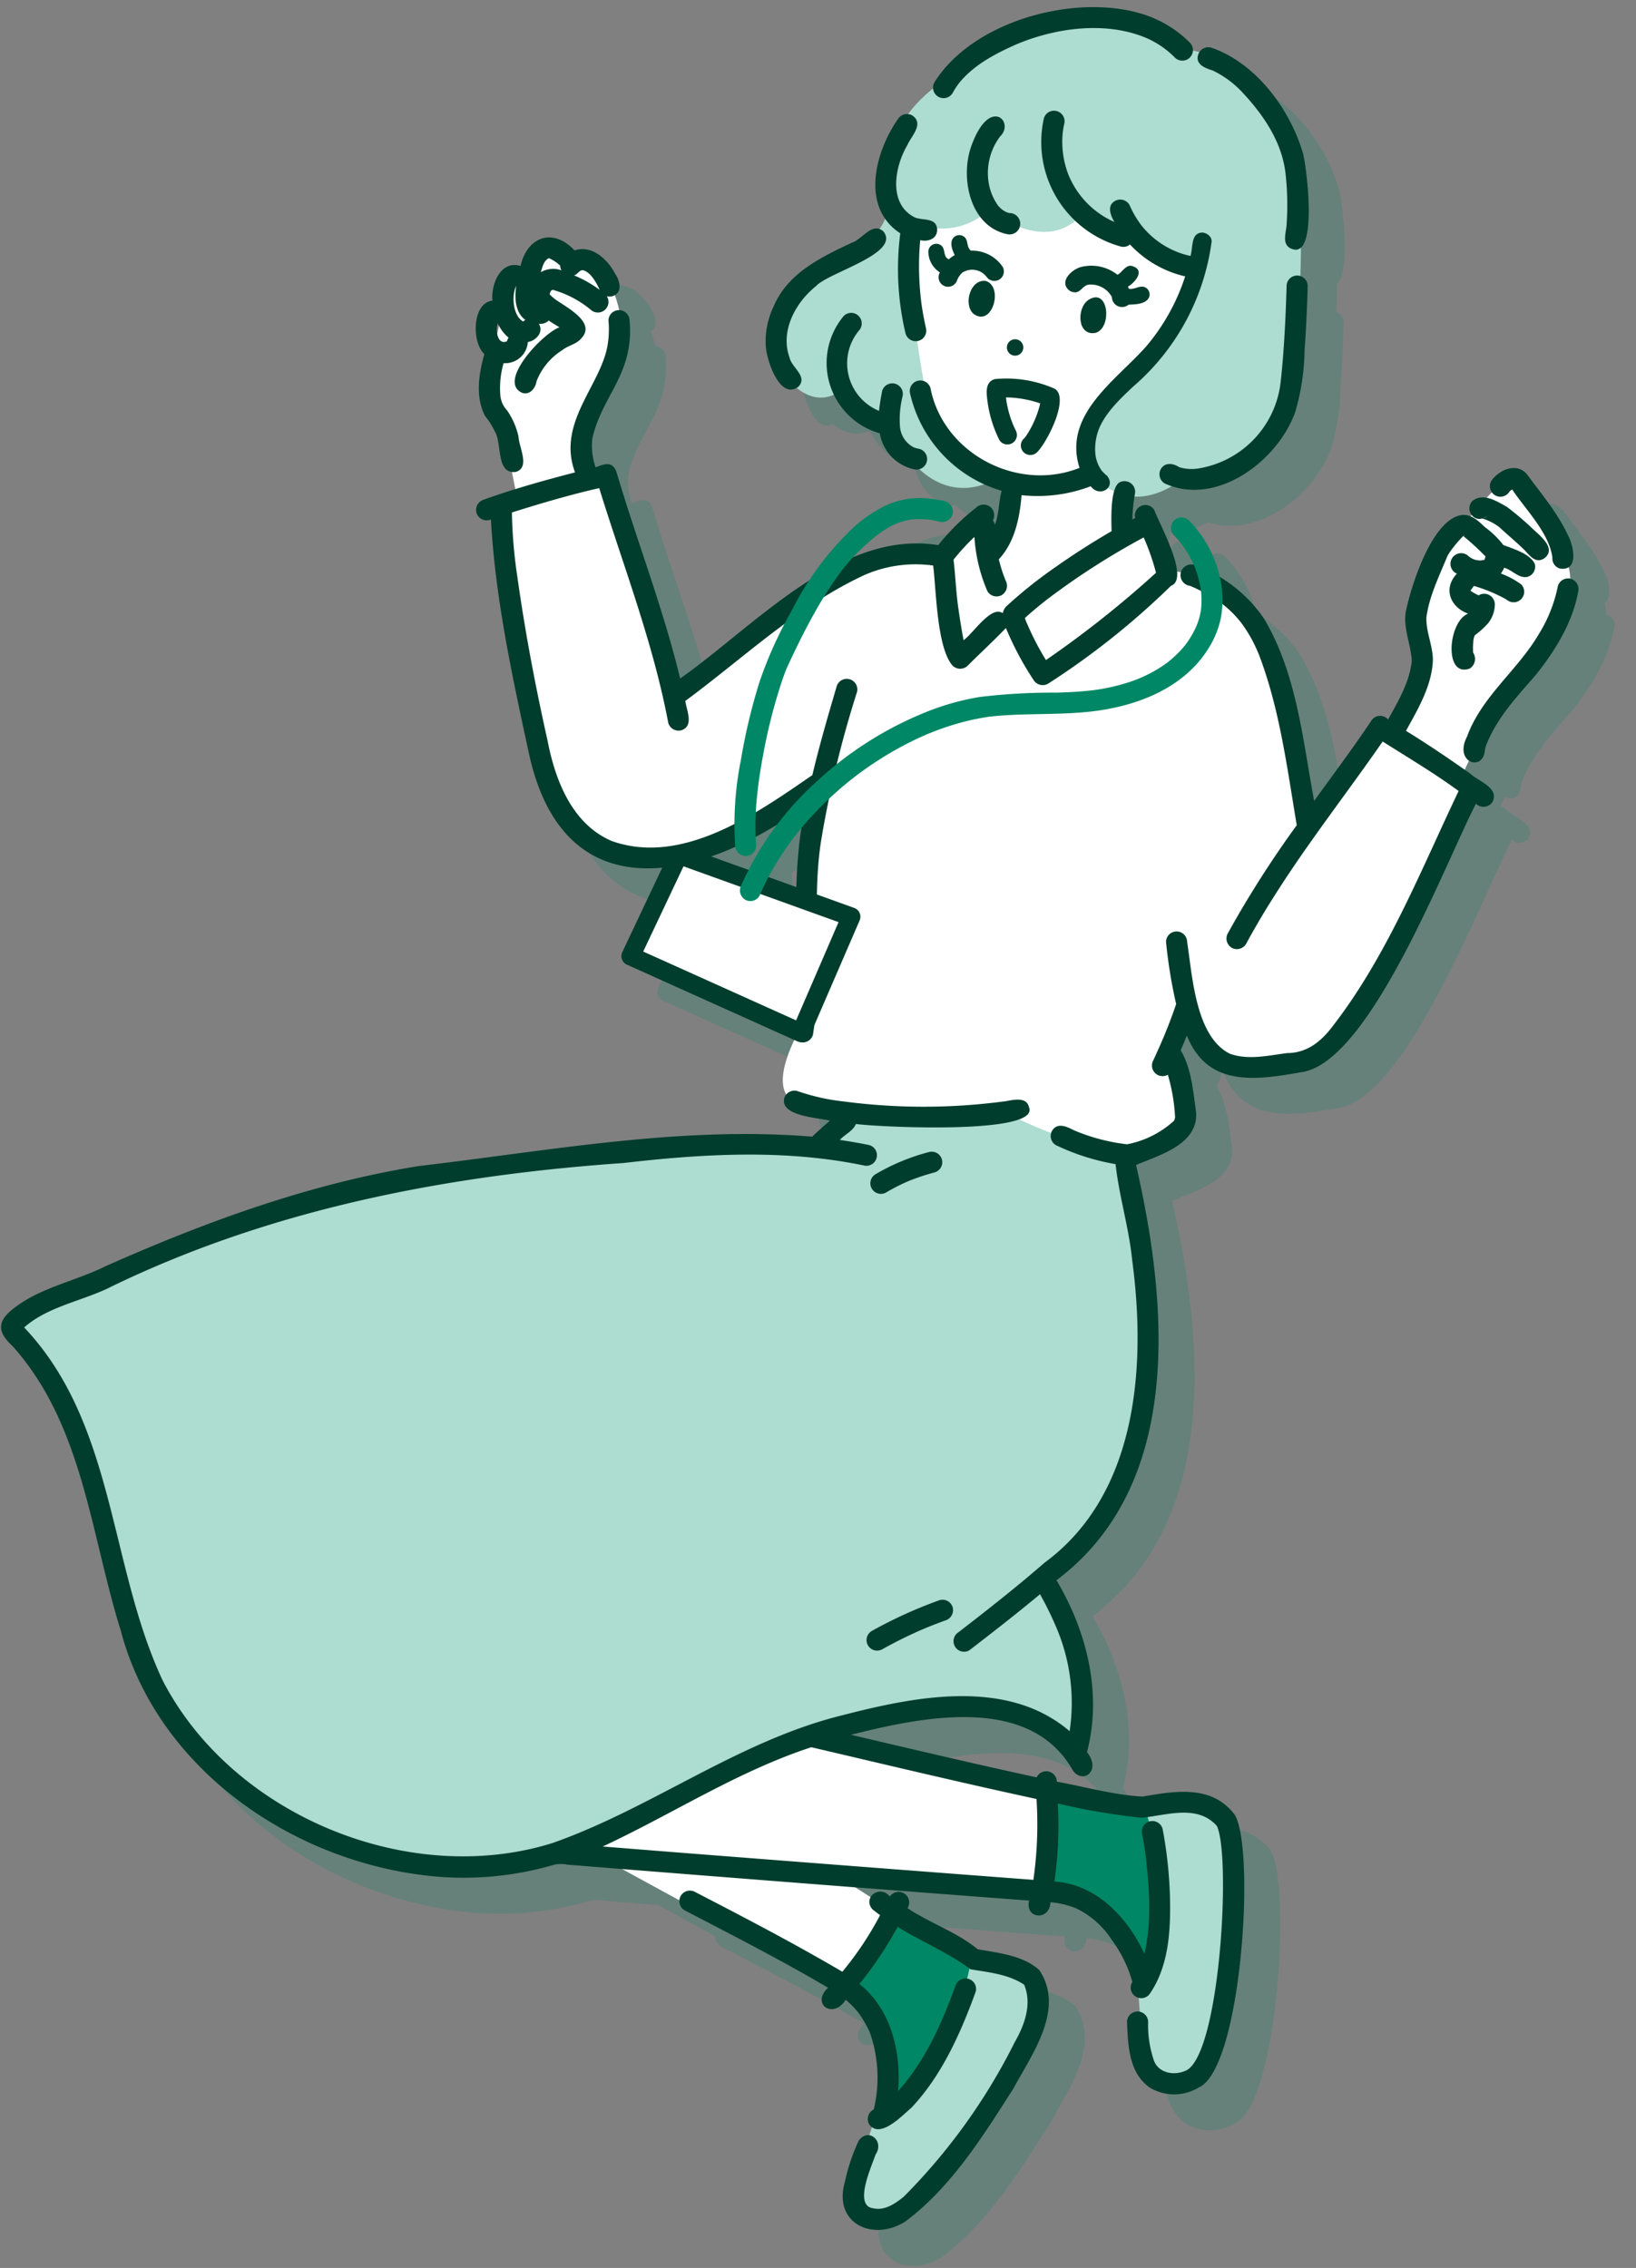 <svg xmlns="http://www.w3.org/2000/svg" width="220" height="305" viewBox="0 0 220 305">
  <rect x="0" y="0" width="220" height="305" fill="#808080" stroke="none"/>
  <g id="page_img05" transform="translate(0.078 -0.242)">
    <g id="グループ_5488" data-name="グループ 5488" transform="translate(0.065 1.21)">
      <g id="group" transform="translate(4.841 4.842)" opacity="0.2">
        <g id="グループ_5040" data-name="グループ 5040" transform="translate(1.404 0.787)">
          <g id="グループ_5037" data-name="グループ 5037" transform="translate(64.214 14.187)">
            <path id="パス_95566" data-name="パス 95566" d="M4086.334,1148l-.744,14.7-27.425-2.085,7.663,4.912-7.015,10.322-32.521-17.736-6.293-.364,35.289-16.053Z" transform="translate(-4011.406 -924.337)" fill="#008765"/>
            <path id="パス_95567" data-name="パス 95567" d="M4016.441,773.319s-2.135-2.739-.639-7.382,5.585-6.909,4.929-12.509-2.964-7.565-2.964-7.565-7.709-6.442-9.38-.269c0,0-3.487-.186-3.6,4.959,0,0,0,.319-1.341,6.222-.084.373-1.852,6.1,1.181,9.619l1.94,9.817Z" transform="translate(-4002.861 -725.521)" fill="#008765"/>
            <path id="パス_95568" data-name="パス 95568" d="M4254.245,844.873l4.826-10.3,8.01-10.431s3.1-4.328,1.214-8.6a86.968,86.968,0,0,0-6.334-10.708s-1.271-1.264-5.128,3.45-6.943,5.244-9.1,15.915c0,0,1.675,5.686.5,8.356s-3.411,6.746-3.411,6.746Z" transform="translate(-4123.498 -756.316)" fill="#008765"/>
            <path id="パス_95569" data-name="パス 95569" d="M4116.045,722.875c-.106.176-1.355,24.359,4.407,28.76,0,0,4.31,5.5,9.506,5.675l-3.781,9.6,3.094,7.47,14.813-9.9.909-7.744,9.529-28.558S4137.682,687.053,4116.045,722.875Z" transform="translate(-4059.199 -708.222)" fill="#008765"/>
          </g>
          <g id="グループ_5038" data-name="グループ 5038" transform="translate(112.447 238.997)">
            <path id="パス_95570" data-name="パス 95570" d="M4167.239,1158.3c.369.993,1.772,12.579.612,18.935s-2.88,5.93-2.88,5.93-1.146-11.552-12.742-13.008l-.054-13.6Z" transform="translate(-4125.539 -1156.562)" fill="#008765"/>
            <path id="パス_95571" data-name="パス 95571" d="M4117.554,1196.194s-5.7,17.207-13.547,21.266c0,0,1.589-15.712-4.954-17.523l6.56-10.239Z" transform="translate(-4099.053 -1173.083)" fill="#008765"/>
          </g>
          <g id="グループ_5039" data-name="グループ 5039" transform="translate(112.768 240.369)">
            <path id="パス_95572" data-name="パス 95572" d="M4177.818,1160.292s8.655-3.339,11.526,2.221-2.252,30.8-2.252,30.8-4.191,8.476-9.389,1.675l-.75-10.149A33.974,33.974,0,0,0,4177.818,1160.292Z" transform="translate(-4138.213 -1159.298)" fill="#008765"/>
            <path id="パス_95573" data-name="パス 95573" d="M4116.1,1200.732s8.892.832,8.981,4.753-3.579,13.661-13.546,24.932-11.845,2.659-11.845,2.659l3.325-10.367S4113.4,1216.835,4116.1,1200.732Z" transform="translate(-4099.693 -1179.956)" fill="#008765"/>
          </g>
          <path id="パス_95574" data-name="パス 95574" d="M4024.5,972.5s5.922,27.495.709,41.719-11.717,16.019-11.717,16.019,7.643,9.691,5.214,22.366c0,0-9.034-5.589-16.329-4.978s-24.633,4.708-47.326,16.812-50.045.555-60.229-17.122-6.205-39.18-20.028-50.936c0,0,33.989-18.988,67.121-21.739,0,0,29.276-4.6,40.937-2.3l7.618-8.876S4008.573,952.388,4024.5,972.5Z" transform="translate(-3874.799 -819.775)" fill="#008765"/>
          <path id="パス_95575" data-name="パス 95575" d="M4092.322,809.457c.333.719,2.458,7.3,2.458,7.3s7.638.285,12.3,6.642,6.994,27.371,6.994,27.371l9.855-12.933,12.936,8.005s-13.507,33.522-21.477,36.31-11.249,1.9-13.324.932-4.467-7.925-4.467-7.925l-2.21,6.638,2.225,9.4-7.848,4.36s-9.27-1.942-16.283-5.89c0,0-21.195,2.178-28.332-1.431,0,0-3.612-.893.17-8.618.932-1.9.383-6.361,1.414-16.954.95-9.771,1.451-17,1.451-17s-18.061,14.477-28.122,8.891-11.484-21.017-11.484-21.017l-3.265-25.369,14.094-3.949,9.642,28.881s26.651-22.044,35.216-18.258l5.608-5.566,4.28,12.97Z" transform="translate(-3939.872 -741.896)" fill="#008765"/>
          <path id="パス_95576" data-name="パス 95576" d="M4133.651,684.726c.2.167,11.666.311,14.855,13.745s-.635,34.453-.635,34.453-3,11.017-13.534,9.235c0,0-6.21,5.94-11.91.544,0,0-6.036-4.981,6.124-15.6,0,0,6.677-6.979,7.371-13.029,0,0-3.225.332-8.879-3.9,0,0-3.271.462-6.687-3.35,0,0-3.582,5.932-12.595-.366,0,0-4.489,4.708-11.471,1.074,0,0,2.141,24.861,4.9,29.732a10.34,10.34,0,0,0,7.73,5.205s-5.88,4.109-11.378-2.162c0,0-3.35-3.06-3.41-5.081,0,0-4.366.9-6.015-4.709,0,0-3.726,3.674-8.048-2.251s1.465-12.477,6.413-14.449,8.444-5.711,7.684-9.07c-.113-.5-1.9-9.506,7.749-15.823S4121.384,674.65,4133.651,684.726Z" transform="translate(-3976.386 -679.928)" fill="#008765"/>
        </g>
        <g id="グループ_5041" data-name="グループ 5041">
          <path id="パス_95577" data-name="パス 95577" d="M4128.436,751.455a.164.164,0,0,1-.008.021C4128.43,751.469,4128.434,751.462,4128.436,751.455Z" transform="translate(-3999.849 -714.803)" fill="#008765"/>
          <path id="パス_95578" data-name="パス 95578" d="M4129.837,749.491a.218.218,0,0,1-.033.023A.126.126,0,0,1,4129.837,749.491Z" transform="translate(-4000.534 -713.824)" fill="#008765"/>
          <path id="パス_95579" data-name="パス 95579" d="M4120.68,741.7a1.072,1.072,0,0,1,1.816-.752c.493.515.164,1.456.936,1.787a3.865,3.865,0,0,1,.794-.557c-.334-.7-.743-1.733-.133-2.389a1.073,1.073,0,0,1,1.5,0c.467.505.218,1.346.821,1.786a4.938,4.938,0,0,1,4.282,2.208,1.277,1.277,0,0,1-2.2,1.289,2.446,2.446,0,0,0-3.207-.57c.132-.13,0,0-.057.03a.046.046,0,0,0,.023-.008,2.765,2.765,0,0,0-.682.962c.056-.159.031-.066-.026.049,0,0,.01-.012.017-.028a1.28,1.28,0,1,1-2.329-1.013A3.327,3.327,0,0,1,4120.68,741.7Zm7.414,2.917-.019-.012C4128.122,744.652,4128.224,744.692,4128.093,744.614Z" transform="translate(-3995.985 -708.831)" fill="#008765"/>
          <path id="パス_95580" data-name="パス 95580" d="M4132.1,756.156c-1.349-1.285-.382-4.679,1.7-4.386C4136.246,752.567,4134.627,758.109,4132.1,756.156Z" transform="translate(-4001.37 -714.951)" fill="#008765"/>
          <path id="パス_95581" data-name="パス 95581" d="M4162.5,756.549c2.755-1.849,3.266,3.66,1.048,4.389C4161.051,761.484,4160.911,757.656,4162.5,756.549Z" transform="translate(-4016.317 -717.154)" fill="#008765"/>
          <path id="パス_95582" data-name="パス 95582" d="M4158.025,751.058c-1.6-1.157.232-2.935,1.576-3.237a5.691,5.691,0,0,1,4.821,1.063c.644-.331,1-1.2,1.782-1.214,2.021.425.761,2.133-.383,2.821q.077.139.145.284c.7.128,1.324-.413,2-.268a1.073,1.073,0,0,1,.743,1.308c-.38,1.044-1.847,1.048-2.789,1.09a1.367,1.367,0,0,1-2.248-1.022,3.21,3.21,0,0,0-2.9-1.681C4159.578,750.145,4159.494,751.8,4158.025,751.058Zm2.314-.806a.345.345,0,0,1-.047.027C4160.319,750.268,4160.341,750.258,4160.339,750.252Zm-.1.043c-.1.027-.055.018,0,0Zm-.4.216s-.013,0-.024.016Z" transform="translate(-4014.294 -712.902)" fill="#008765"/>
          <path id="パス_95583" data-name="パス 95583" d="M4143.8,768a1.1,1.1,0,0,1-1.917,1.092A1.1,1.1,0,0,1,4143.8,768Z" transform="translate(-4006.478 -722.785)" fill="#008765"/>
          <path id="パス_95584" data-name="パス 95584" d="M4136.691,720.649a1.438,1.438,0,1,1-.263,2.838c-5.067-1.061-6.375-7.717-4.77-11.973,2.433-6.644,5.823-3.1,3.841-1.187a8.166,8.166,0,0,0-1.6,5.931,7.388,7.388,0,0,0,1.254,3.316,3.16,3.16,0,0,0,1.2.964C4136.35,720.53,4136.648,720.637,4136.691,720.649Z" transform="translate(-4001.136 -692.965)" fill="#008765"/>
          <path id="パス_95585" data-name="パス 95585" d="M4103.24,775.54a3.446,3.446,0,0,0,1.862,2.85,3.953,3.953,0,0,0,.786.209,1.419,1.419,0,0,1-.754,2.735,5.946,5.946,0,0,1-4.6-4.834,9.83,9.83,0,0,1-4.826-15.81,1.419,1.419,0,0,1,2.006,2.006,6.911,6.911,0,0,0,2.715,10.783c.089-.908.255-1.812.423-2.694a1.419,1.419,0,0,1,2.735.754A12.943,12.943,0,0,0,4103.24,775.54Zm-2.859-2.079.046.018h0Z" transform="translate(-3982.364 -719.192)" fill="#008765"/>
          <path id="パス_95586" data-name="パス 95586" d="M4182.846,776.344c.578-.94,1.656-.774,2.464-.246a5.7,5.7,0,0,0,2.594.173,13.264,13.264,0,0,0,11.055-11.655c.468-4.275.665-8.574.795-12.871a1.418,1.418,0,1,1,2.836,0q-.113,4.332-.419,8.655a30.968,30.968,0,0,1-1.244,8.237c-2.318,6.6-10.582,12.838-17.572,9.647A1.437,1.437,0,0,1,4182.846,776.344Z" transform="translate(-4026.883 -714.24)" fill="#008765"/>
          <path id="パス_95587" data-name="パス 95587" d="M4154.442,685.135a12.272,12.272,0,0,0-3.914-2.666c-5.527-2.3-12.28-1.285-17.435.9-2.868,1.271-5.778,2.8-7.758,5.3.083-.1.085-.1.062-.075a9.766,9.766,0,0,0-.855,1.327,1.419,1.419,0,0,1-2.449-1.432c5.053-8.137,18.336-11.832,27.321-9.4a15.407,15.407,0,0,1,7.033,4.032A1.419,1.419,0,0,1,4154.442,685.135Z" transform="translate(-3996.592 -678.359)" fill="#008765"/>
          <path id="パス_95588" data-name="パス 95588" d="M4205.65,716.237c-1.589-.505-.808-2.247-.779-3.447a38.2,38.2,0,0,0-.148-6.668c-.46-4.173-2.832-7.732-5.617-10.756a13.437,13.437,0,0,0-4.2-3.159c-.974-.293-2.329-.793-1.947-2.082a1.442,1.442,0,0,1,1.745-.99c6.01,2.052,10.589,8.243,12.344,14.167C4207.562,705.134,4209.108,717.425,4205.65,716.237Zm-10.86-24.081-.038-.017Zm.021.009c.059.025.084.033,0,0Zm8.833,9.731a.259.259,0,0,0-.041-.095S4203.625,701.851,4203.646,701.9Z" transform="translate(-4031.989 -683.705)" fill="#008765"/>
          <path id="パス_95589" data-name="パス 95589" d="M4114.777,722.608c-.026,1.207-1.253,1.61-2.277,1.36a39.11,39.11,0,0,0,.156,8.443c.145,1.082.362,2.259.609,3.353a1.419,1.419,0,0,1-2.736.754,37.508,37.508,0,0,1-.708-13.472c-5.352-3.482-3.409-10.917-.33-15.342a1.438,1.438,0,0,1,1.941-.509c1.635,1.109-.121,2.76-.663,3.994-1.717,2.916-2.624,7.907,1.015,9.728C4112.89,721.369,4114.745,720.871,4114.777,722.608Zm-5.5-5.628.006.036A.105.105,0,0,0,4109.272,716.98Zm3.406,4.179a.379.379,0,0,0,.124.016Z" transform="translate(-3988.899 -692.639)" fill="#008765"/>
          <path id="パス_95590" data-name="パス 95590" d="M4056.012,1183.67c6.665,3.446,13.329,6.922,19.8,10.725a43.752,43.752,0,0,0,5.074-7.608c-.343-.252-.681-.51-1.012-.777-1.394-1.559.912-3.343,2.263-1.8-.2-.159-.021-.016.072.054a1.422,1.422,0,0,1,2.363,1.582c3.019,2.022,6.636,3.2,9.425,5.521,2.828.514,6.026.8,8.28,2.777,3.523,5.235-.926,11.269-3.463,15.954-4.1,6.43-8.371,13.288-14.548,17.9-4.418,2.756-9.748.211-8.1-5.384a25.169,25.169,0,0,1,1.862-5.523c1.328-1.81,3.487.143,2.241,1.9l.042-.112c-.508,1.6-3.077,7.009-.326,7.331,1.533.345,2.97-.649,4.1-1.576a80.214,80.214,0,0,0,14.892-20.735c1.325-2.308,2.364-5.12,1.3-7.725.065.073-.008-.032-.045-.056v0c-2.119-1.4-4.732-1.638-7.178-2.05-2.993-2.236-6.594-3.719-9.81-5.708a50.424,50.424,0,0,1-5.137,7.687c4.265,3.37,5.638,9.179,5.205,14.4,3.646-4.075,5.836-9.01,7.706-14.146a1.419,1.419,0,0,1,2.735.754c-2.029,5.58-4.535,11.242-8.641,15.617-1.24,1.048-4.245,4.274-5.688,2.243a1.437,1.437,0,0,1,.615-2,18.408,18.408,0,0,0-.529-10.363,14.969,14.969,0,0,0-1.556-2.668l.011.013a12.128,12.128,0,0,0-1.7-1.74c-1.7,2.719-4.722.545-2.37-1.607-6.3-3.713-12.829-7.05-19.315-10.43A1.419,1.419,0,0,1,4056.012,1183.67Zm23.021,42.106c.154.138.057.045,0,0Zm21.185-29.682a.2.2,0,0,1-.037-.071A.164.164,0,0,0,4100.218,1196.094Z" transform="translate(-3962.681 -930.197)" fill="#008765"/>
          <path id="パス_95591" data-name="パス 95591" d="M4101.8,1216.092c-.093-.11-.1-.119-.077-.094Z" transform="translate(-3986.531 -946.406)" fill="#008765"/>
          <path id="パス_95592" data-name="パス 95592" d="M4146.365,1208.743c-.013-.015-.029-.034-.044-.054A.446.446,0,0,1,4146.365,1208.743Z" transform="translate(-4008.769 -942.768)" fill="#008765"/>
          <path id="パス_95593" data-name="パス 95593" d="M4106.478,1254.3c-.047.122-.033.083,0,0Z" transform="translate(-3988.889 -965.51)" fill="#008765"/>
          <path id="パス_95594" data-name="パス 95594" d="M4181.1,1228.927a.292.292,0,0,1,.012.034C4181.105,1228.95,4181.1,1228.938,4181.1,1228.927Z" transform="translate(-4026.109 -952.858)" fill="#008765"/>
          <path id="パス_95595" data-name="パス 95595" d="M4159.353,979.41c-.1-.044-.266-.128,0,0Z" transform="translate(-4015.195 -828.422)" fill="#008765"/>
          <path id="パス_95596" data-name="パス 95596" d="M4103.2,830.749c.112-.044.3-.111,0,0Z" transform="translate(-3987.269 -754.307)" fill="#008765"/>
          <path id="パス_95597" data-name="パス 95597" d="M4035.786,902h0Z" transform="translate(-3953.659 -789.861)" fill="#008765"/>
          <path id="パス_95598" data-name="パス 95598" d="M4154.738,1112.3c-.038-.087-.049-.114-.047-.109Z" transform="translate(-4012.942 -894.658)" fill="#008765"/>
          <path id="パス_95599" data-name="パス 95599" d="M4138.949,780.73a13.734,13.734,0,0,0,1.3,4.218,1.277,1.277,0,0,1-2.2,1.289,16.341,16.341,0,0,1-1.628-5.348c-.134-1.06-.312-2.492,1-2.877a16.05,16.05,0,0,1,8.028,1.287c2.108,1.2-1.058,7.353-2.378,8.578a1.277,1.277,0,0,1-1.805-1.805c.081-.019.5-.616.29-.307a13.47,13.47,0,0,0,1.97-4.485,14.692,14.692,0,0,0-4.6-.807C4138.932,780.549,4138.944,780.669,4138.949,780.73Z" transform="translate(-4003.786 -727.998)" fill="#008765"/>
          <path id="パス_95600" data-name="パス 95600" d="M4204.575,843.472Z" transform="translate(-4037.813 -760.68)" fill="#008765"/>
          <path id="パス_95601" data-name="パス 95601" d="M4190.564,833.463c-.328-.125-.22-.09-.12-.051C4190.484,833.429,4190.524,833.445,4190.564,833.463Z" transform="translate(-4030.718 -755.646)" fill="#008765"/>
          <path id="パス_95602" data-name="パス 95602" d="M4199.54,838.453l.033.027C4199.294,838.278,4199.414,838.356,4199.54,838.453Z" transform="translate(-4035.234 -758.128)" fill="#008765"/>
          <path id="パス_95603" data-name="パス 95603" d="M4201.391,958.976c-.138-.054-.385-.206,0,0Z" transform="translate(-4036.123 -818.215)" fill="#008765"/>
          <path id="パス_95604" data-name="パス 95604" d="M4110.272,989.248a26.19,26.19,0,0,0-3.058,1.555,1.419,1.419,0,0,1-1.432-2.449,28.06,28.06,0,0,1,7.221-3,1.419,1.419,0,0,1,.753,2.736A29.944,29.944,0,0,0,4110.272,989.248Z" transform="translate(-3988.214 -831.392)" fill="#008765"/>
          <path id="パス_95605" data-name="パス 95605" d="M3873.588,921.34c3.611-2.9,8.371-3.717,12.447-5.754,13.5-5.995,27.514-11.123,42.146-13.477,17.527-2.052,35.223-5.407,52.911-3.951.745-.758,1.574-1.44,2.365-2.153-1.587-.406-6.695-.6-6.141-3a1.434,1.434,0,0,1,1.745-.991,28.062,28.062,0,0,0,6.324,1.418,81.962,81.962,0,0,0,21.362,0c.777-.033,3.1-.888,3.473.736,1.7,3.823-20.774,2.663-23.267,2.281-.381.953-1.492,1.4-2.162,2.149,1.324.191,2.643.417,3.952.69a1.419,1.419,0,0,1-.754,2.736c-10.623-2.2-21.553-1.566-32.255-.327-23.715,1.653-47.217,6.148-68.754,16.552-3.842,1.992-8.608,2.665-11.873,5.567,12.282,12.958,11.388,32.02,18.611,47.445,9.315,18.1,33.014,27.959,52.438,21.892,13.4-4.712,24.978-13.726,38.921-17.169,9.8-2.536,22.209-5.067,30.619,2.128a25.854,25.854,0,0,0-1.9-14.208l.016.039a45.016,45.016,0,0,0-2.1-4.252c-3.115,2.6-6.319,5.085-9.529,7.561a1.419,1.419,0,0,1-1.432-2.449c3.924-3.028,7.828-6.094,11.569-9.349,12.55-9.231,13.689-26.514,11.781-40.733-.432-4.33-1.762-8.591-2.228-12.871a30.107,30.107,0,0,1-8.026-2.553,1.426,1.426,0,0,1-.509-1.94c.7-1.133,1.939-.574,2.863-.09l-.04-.019a25.6,25.6,0,0,0,7.26,1.934,12.99,12.99,0,0,0,6.292-3.147,1.626,1.626,0,0,1,.112-.2c-.025,0,.04-.284.052-.237a24.467,24.467,0,0,0-.975-5.766,1.429,1.429,0,0,1-1.957-1.934q.469-1.022.926-2.05c.8-1.806,1.508-3.653,2.149-5.522a65.667,65.667,0,0,1-1.362-8.383,1.419,1.419,0,0,1,2.837,0c.71,4.6,1.128,12.855,5.828,15.1l-.052-.028c2.476.877,5.16.221,7.685-.1,2.583-.009,4.442-1.46,5.97-3.426,7.433-9.544,11.912-20.978,17.08-31.818-3.277-2.4-6.859-4.525-10.216-6.654-4.708,6.8-9.824,13.32-14.269,20.3-1.446,2.258-2.828,4.558-4.1,6.921a1.431,1.431,0,0,1-1.941.508,1.449,1.449,0,0,1-.509-1.94,140.087,140.087,0,0,1,9.267-14.535c-1.321-7.817-2.308-15.806-5.2-23.235.066.189.083.235.075.214a18.8,18.8,0,0,0-2.442-4.333l.09.125a14.3,14.3,0,0,0-2.423-2.44l.061.045a21.173,21.173,0,0,0-4.553-2.58l.034.013a1.443,1.443,0,1,1,.516-2.834,19.055,19.055,0,0,1,9.408,7.2c4.428,7.379,5.222,16.254,6.771,24.56,2.57-3.57,5.218-7.088,7.663-10.746a1.412,1.412,0,0,1,2.28-.207c1.373-2.459,2.879-5.011,3.187-7.859-.108-2.385-1.339-4.7-.7-7.111.777-3.463,3.527-12.025,7.477-12.539,1.3-.08,2.189.824,3.061,1.644a12.58,12.58,0,0,1,2.481,2.407c1.344.517,3.582,1.165,4.224,2.536a1.432,1.432,0,0,1-.991,1.745c-1.169.243-2.043-.937-3.129-1.229a3.611,3.611,0,0,1-.447.778,10.926,10.926,0,0,1,2.751,1.473,1.419,1.419,0,0,1-2.006,2.006c.424.34-.013.005-.14-.07a21.325,21.325,0,0,0-4.211-1.738,3.211,3.211,0,0,0-.47.654,7.638,7.638,0,0,0,1.089.608,1.435,1.435,0,0,1,2.181,1.2,4.2,4.2,0,0,1-.9,2.546,12.135,12.135,0,0,1-1.792,1.624,2.2,2.2,0,0,0-.2.866,7.947,7.947,0,0,0-.028,1.465,1.538,1.538,0,0,1-.446,2.138c-3.539,1.305-2.919-6.364-.224-7.376-2.431-.879-3.4-3.388-1.513-5.38a1.435,1.435,0,1,1,1.543-2.371,2.325,2.325,0,0,0,2.172.508c.051-.153.094-.3.134-.453a38.249,38.249,0,0,0-2.913-2.684l-.081-.049h0s-.007-.006-.011-.007h0l0,0a.551.551,0,0,1-.052.027c.016,0,.028-.008.042-.012a16.739,16.739,0,0,0-1.434,1.656l.008-.008a7.855,7.855,0,0,0-.676,1.008c-1.1,2.688-2.428,5.338-2.831,8.242-.083,1.91.847,3.777.872,5.708-.105,3.467-1.991,6.609-3.62,9.576,2.929,1.8,5.781,3.737,8.584,5.71,1.087,1.051,3.955,1.9,3.076,3.809a1.439,1.439,0,0,1-2.251.276c-4.2,8.123-14.319,34.977-23.536,36.117-6.1,1.085-12.549,2.025-15.341-4.935q-.4,1-.826,1.992c1.442,2.4,1.67,5.527,2.067,8.281.345,4.348-4.892,5.789-8.073,7.129,4.285,18.657,6.449,42.97-10.7,55.852,4.1,6.9,6.172,15.21,4.105,23.114,1.961,2.483-.5,4.321-1.859,2.53-5.793-10.386-20.357-7.247-29.89-4.864,8.315,1.952,16.626,3.918,24.974,5.728a1.429,1.429,0,0,1,2.723.583c3.828.69,7.665,1.8,11.546,2,4.392-.765,9.35-1.616,12.4,2.484,2.778,4.848.855,34.12-4.837,36.616a6.351,6.351,0,0,1-6.55.078c-2.886-1.948-3-5.755-3.123-8.892a1.419,1.419,0,0,1,2.837,0,14.776,14.776,0,0,0,.751,5.135c-.09-.2-.015-.029.023.079,0-.016-.008-.031-.012-.046.6,1.7,2.605,2.09,4.139,1.468,4.728-1.516,6.306-28.812,4.343-32.97-2.622-2.949-6.742-1.435-10.112-1.1a89.473,89.473,0,0,1-11.27-1.914,53.122,53.122,0,0,1-.466,10.489c5.645.349,9.842,4.853,12.111,9.712.993-4.3.651-8.809.168-13.155-.128-.971-.289-1.935-.47-2.9a1.419,1.419,0,0,1,2.736-.754,57.462,57.462,0,0,1,1,9.36c.094,4.353-.166,9.046-2.672,12.766a1.417,1.417,0,1,1-2.39-1.524,17.4,17.4,0,0,0-2.834-5.752,11.652,11.652,0,0,0-4.709-4.14,11.9,11.9,0,0,0-3.471-.833c-.087,2.547-3.485,2.276-2.86-.22q-31.068-2.337-62.125-4.831a4.06,4.06,0,0,0-2.028.089,43.26,43.26,0,0,1-14.854,1.568c-19.071-1.393-38.068-14.013-43.125-33.043-4.087-13.02-5.085-27.74-14.565-38.337C3871.678,924.6,3871.284,923.151,3873.588,921.34Zm196.364-88.231a.523.523,0,0,0,.008.066A.227.227,0,0,0,4069.952,833.109Zm1.7-13.217c0-.065,0-.083,0,0Zm-.22.828,0-.009A.014.014,0,0,0,4071.431,820.72Zm-1.271,3.317c-.007,0-.024.01-.042.028A.219.219,0,0,0,4070.16,824.037Zm-.032.024h0Zm-.117.032a.335.335,0,0,1-.091-.036C4069.923,824.093,4069.964,824.1,4070.01,824.092Zm-.384.716c.012.019.031.026.053.048Zm.589,5.875s-.014.023-.033.052C4070.2,830.71,4070.221,830.686,4070.216,830.683Zm-.041.062c-.083.087-.042.048,0,0Zm-.16-10.253c-.175-.088-.067-.028,0,0Zm.849.255c0,.008.057,0,.128-.019C4070.93,820.727,4070.857,820.729,4070.863,820.747Zm.492.047c-.043.046-.031.036,0,0Zm.187-.767c-.02-.026-.029-.037,0,0Zm-2.91-2.645.023,0a.335.335,0,0,0,.049-.028A.368.368,0,0,0,4068.633,817.382Zm.087-.087c-.011.012-.024.022-.036.033.01,0,.013,0,.008.008l.028.011C4068.8,817.279,4068.808,817.207,4068.72,817.3Zm-35.409,203.869,0-.005C4033.363,1021.048,4033.333,1021.114,4033.31,1021.164Zm-8.72-34.26.042.005Zm-62.428,7.451q24.326,1.907,48.656,3.748a53.009,53.009,0,0,0,.422-10.874c-10.125-2.189-20.2-4.6-30.283-6.962-9.91,3.237-18.656,8.974-28.052,13.351Q3957.533,993.99,3962.162,994.355Zm-87.487-70.073.005-.019c.005,0,.013-.009.017-.014l-.017.014.017-.066c-.012,0-.023.026-.022.07l-.012.01.012-.01C3874.676,924.273,3874.675,924.277,3874.676,924.283Zm.02-.9-.007-.014c.022.017.035,0-.013-.026-.005-.009-.008-.018-.013-.027a.077.077,0,0,0,.011.026C3874.566,923.3,3874.6,923.319,3874.7,923.379Z" transform="translate(-3872 -746.263)" fill="#008765"/>
          <path id="パス_95606" data-name="パス 95606" d="M3877.341,1033.35h0l0,0h0Z" transform="translate(-3874.66 -855.348)" fill="#008765"/>
          <path id="パス_95607" data-name="パス 95607" d="M3877.332,1031.5h0c0,.008.008.017.012.026A.088.088,0,0,1,3877.332,1031.5Z" transform="translate(-3874.658 -854.428)" fill="#008765"/>
          <path id="パス_95608" data-name="パス 95608" d="M4115.693,1106.509a1.455,1.455,0,0,1-.991,1.745c-1.429.512-2.84,1.074-4.219,1.709q-2.172.994-4.257,2.164a1.419,1.419,0,0,1-1.432-2.45,60.458,60.458,0,0,1,9.154-4.159A1.427,1.427,0,0,1,4115.693,1106.509Z" transform="translate(-3987.719 -891.299)" fill="#008765"/>
          <path id="パス_95609" data-name="パス 95609" d="M4092.872,738.1c2.393,2.979-7.471,5.531-9.078,7.366-2.769,2.219-4.832,6.066-3.538,9.612.289,1.355,2.5,2.507,1.181,3.909-2.467,1.827-4.2-3.438-4.358-5.237a10.7,10.7,0,0,1,1.038-5.572c1.894-4.5,6.422-6.635,10.575-8.594C4090.063,739.124,4091.4,736.769,4092.872,738.1Z" transform="translate(-3974.221 -707.943)" fill="#008765"/>
          <path id="パス_95610" data-name="パス 95610" d="M4098.3,723.76a31.109,31.109,0,0,1-10.567,19.474c-1.716,1.623-3.574,3.371-4.521,5.532a7.365,7.365,0,0,0-.533,3.572c-.01-.074,0,.024.008.079V752.4a4.666,4.666,0,0,0,.8,2.067c-.06-.082-.014-.013.029.043l-.006-.01a5.189,5.189,0,0,0,.726.706c1.288,1.581-1.011,3-2.187,1.414a20.138,20.138,0,0,1-9.3,1.2c-.253,3.062-.917,6.335-3.059,8.62a19.736,19.736,0,0,0,.917,2.869,1.458,1.458,0,0,1-.509,1.94,1.433,1.433,0,0,1-1.94-.509,21.719,21.719,0,0,1-1.749-7.31,29.872,29.872,0,0,0-2.807,3.058c.263,2.271.339,4.607.694,6.866q.28,1.993.654,3.972c1.3-.916,3.717-4.737,5.271-3.634a1.9,1.9,0,0,1,.456-.9,60.987,60.987,0,0,1,6.745-5.377c2.4-1.693,4.89-3.274,7.43-4.756-.035-1.466-.211-5.747,1.044-6.546a1.433,1.433,0,0,1,2.084,1.6,21.756,21.756,0,0,0-.33,3.377l.381-.2a1.407,1.407,0,0,1,2.569-1.068c.651,1.853,4.837,9.242,2.236,10.192A103.988,103.988,0,0,1,4076.3,783.18a1.447,1.447,0,0,1-1.94-.509,41.688,41.688,0,0,1-3.719-6.987c-1.66,1.739-3.444,3.371-5.146,5.073a1.442,1.442,0,0,1-2.006,0c-2.13-2.365-2.21-10.1-2.627-13.474a17.142,17.142,0,0,0-9.452,1.367l.035-.013c-8.877,4.169-16.084,11.079-23.915,16.855.166,1.274,1.211,3.385-.545,3.947a1.438,1.438,0,0,1-1.745-.991c-2.036-10.812-6.046-21.1-9.287-31.577-3.958.9-7.875,2.055-11.741,3.275a65.306,65.306,0,0,0,.7,8.437l0-.018c1.042,7.482,2.446,14.914,4.1,22.283,1.021,5.323,3.3,11.213,8.634,13.485l-.109-.044c.087.033.349.151.109.045,9.523,3.366,19.436-3.68,26.969-8.871.948-4,2.1-7.951,3.26-11.9a1.418,1.418,0,1,1,2.735.754,141.71,141.71,0,0,0-4.862,20.238c-.747,5.107-.538,10.274-.418,15.416a54.752,54.752,0,0,1-.634,10.405,1.425,1.425,0,0,1-1.745.991c-1.324-.4-1.017-1.8-.814-2.843.142-1.052.229-2.11.288-3.169.233-8.617-.664-17.313,1.306-25.8-13.928,10.087-32.4,14.683-37.19-6.819-2.261-10.435-4.558-20.965-5.153-31.649a1.431,1.431,0,0,1-1.946-.922,1.454,1.454,0,0,1,.991-1.745c4.012-1.438,8.145-2.6,12.27-3.663-2.545-6.792,3.705-11.878,4.423-17.429a12.917,12.917,0,0,0,.07-3.029,1.419,1.419,0,0,1,2.836,0c.66,7.237-3.715,10.061-5.019,15.955l.015-.066a8.841,8.841,0,0,0,.438,3.891c1.112-.421,2.2-.923,2.793.576,2.749,9.307,6.3,18.375,8.578,27.823,9.979-7.01,21.551-20.076,34.712-17.939a29.88,29.88,0,0,1,5.095-5.042,1.438,1.438,0,0,1,2.006,0,1.455,1.455,0,0,1,.232,1.72,1.349,1.349,0,0,1,.287.571c.56-1.463.5-3.068.9-4.556a17.762,17.762,0,0,1-12.311-13.078,1.419,1.419,0,0,1,2.735-.754c1.721,8.848,11.75,14.06,20.049,10.747-2.271-7.142,4.852-11.7,8.946-16.312a27.7,27.7,0,0,0,5.259-9.439,14.65,14.65,0,0,1-7.421-4.291,1.379,1.379,0,0,1-1.252.272,14.581,14.581,0,0,1-10.322-17.247,1.419,1.419,0,0,1,2.735.755q-.1.449-.17.9c-.043.282-.008.072,0,.014a12.149,12.149,0,0,0,.745,5.949,11.789,11.789,0,0,0,6.167,6.332c-.5-.86-1.048-2.2.081-2.824a1.435,1.435,0,0,1,1.941.509,13.693,13.693,0,0,0,1.611,2.771l-.048-.063a11.551,11.551,0,0,0,6.645,4.18c.369-1.093,0-3.1,1.584-3.151C4097.65,722.531,4098.383,723.061,4098.3,723.76Zm-9.1,39.829c-.032-.077-.045-.107,0,0Zm-15.7,11.528a36.606,36.606,0,0,0,2.528,4.877,139.4,139.4,0,0,0,14.8-11.738,30.922,30.922,0,0,0-1.66-4.753,99.466,99.466,0,0,0-12.956,8.312c-.635.485-2.154,1.727-3.021,2.53C4073.27,774.586,4073.389,774.876,4073.487,775.117Zm-12.11-28.951c-.064-.16-.027-.065,0,0Zm1.982,3.375c-.039-.05-.115-.143,0,0Z" transform="translate(-3935.517 -692.195)" fill="#008765"/>
          <path id="パス_95611" data-name="パス 95611" d="M4167.1,802.548l.023.033h0Z" transform="translate(-4019.127 -740.277)" fill="#008765"/>
          <path id="パス_95612" data-name="パス 95612" d="M4165.479,798.306c0,.014,0,.034.007.06C4165.483,798.346,4165.482,798.326,4165.479,798.306Z" transform="translate(-4018.321 -738.162)" fill="#008765"/>
          <path id="パス_95613" data-name="パス 95613" d="M4267.4,853.617a3.663,3.663,0,0,0-.346,1.254c-.384,2.672-4.175,1.4-2.372-2.056,1.984-5.416,6.8-8.9,9.648-13.768a19.394,19.394,0,0,0,2.555-6.442,1.426,1.426,0,0,1,1.745-.991,1.456,1.456,0,0,1,.99,1.745c-.771,4.169-3.088,7.912-5.7,11.179C4271.473,847.368,4268.864,850.112,4267.4,853.617Zm-.352,1.053c0,.013,0,.026,0,.039C4267.06,854.6,4267.044,854.485,4267.045,854.67Z" transform="translate(-4067.538 -754.742)" fill="#008765"/>
          <path id="パス_95614" data-name="パス 95614" d="M4280.666,815.478a1.42,1.42,0,0,1-1.016-1.483c-.44-3.327-3.571-6.4-5.4-9.146a1,1,0,0,0-.381.3,1.419,1.419,0,0,1-2.449-1.432c1.023-1.531,3.483-2.6,4.858-.858,1.933,2.63,4.1,5.18,5.479,8.164C4282.511,812.436,4283.247,815.856,4280.666,815.478Zm-6.417-10.63v0C4274.139,804.876,4274.176,804.884,4274.25,804.848Zm-.168-.2-.008-.009Zm.338.129c.021,0,.037.012.055,0A.166.166,0,0,0,4274.419,804.78Zm.055,0-.016,0C4274.529,804.8,4274.507,804.791,4274.475,804.785Z" transform="translate(-4071.038 -739.984)" fill="#008765"/>
          <path id="パス_95615" data-name="パス 95615" d="M4273.626,817.7c-.142-.075-.186-.12-.179-.13A1.918,1.918,0,0,1,4273.626,817.7Z" transform="translate(-4072.151 -747.767)" fill="#008765"/>
          <path id="パス_95616" data-name="パス 95616" d="M4270.81,811.1a40.584,40.584,0,0,1,3.54,3.014c1.032.962,3.252,2.706,1.412,3.973-1.132.633-1.867-.433-2.558-1.155-1.093-1.076-2.281-2.048-3.4-3.092l.069.036c-.073-.022-.19-.177-.248-.166a6.848,6.848,0,0,0-2.127-1.04,1.273,1.273,0,0,1-1.31-.35,1.433,1.433,0,0,1,0-2.006C4267.644,809.166,4269.447,810.346,4270.81,811.1Zm-3.224,1.545c.1.015-.014,0-.049.014a1.181,1.181,0,0,0,.654-.339A1.933,1.933,0,0,1,4267.586,812.649Z" transform="translate(-4068.326 -743.911)" fill="#008765"/>
          <path id="パス_95617" data-name="パス 95617" d="M4261.23,823.411l0,0C4261.305,823.311,4261.478,823.192,4261.23,823.411Z" transform="translate(-4066.06 -750.617)" fill="#008765"/>
          <path id="パス_95618" data-name="パス 95618" d="M4264.1,820.226l-.023.007.013-.013Z" transform="translate(-4067.479 -749.087)" fill="#008765"/>
          <path id="パス_95619" data-name="パス 95619" d="M4027.984,748.907l.007,0-.118,0Z" transform="translate(-3949.714 -713.531)" fill="#008765"/>
          <path id="パス_95620" data-name="パス 95620" d="M4017.648,748.017a1.515,1.515,0,0,1-.717-.009,1.426,1.426,0,0,1-2.178,1.808,13.9,13.9,0,0,0-5.052-2.656c-.294,0-.406.341-.442.572l-.01-.008-.006.013.017.019c-.01.041.058.116.053.067a5.407,5.407,0,0,0,.6.541c1.456,1.1,5.747,3.143,3.538,5.369-.623.738-1.743.91-2.5,1.529a8.558,8.558,0,0,0-3.463,4.175c-.147.924-.875,1.9-1.921,1.575-3.486-1.511,2.911-8.148,5.007-8.817-.486-.3-.983-.582-1.452-.913a1.586,1.586,0,0,1-1.333.43c.688,1.083-.326,2.272-1.474,2.464a3.063,3.063,0,0,1-3.263,2.839,12.049,12.049,0,0,0-.432,4.383,3.345,3.345,0,0,0,.9,1.965,10.145,10.145,0,0,1,1.538,3.51c.052,1.462,1.613,4.159-.366,4.769-2.7.335-1.816-3.862-2.823-5.455a9.94,9.94,0,0,0-1.3-2.056c-1.341-2.534-.859-5.685-.1-8.33-1.715-1.558-1.67-6.9,1.081-7.189-.206-2.268,1.139-5.47,3.779-4.674.932-3.982,4.394-5.17,7.262-2.087,2.357-.793,4.473,1.224,5.48,3.175C4018.734,745.975,4019.09,747.616,4017.648,748.017Zm-15,13.545v0Zm-.012-.079.009.046C4002.629,761.436,4002.6,761.286,4002.633,761.482Zm7.08-14.321c.171.049.088,0,0,0Zm-.5.543.01.009V747.7l-.018-.011Zm-3.642,3.722h0Zm.26-.072-.114.048A.205.205,0,0,0,4005.83,751.354Zm-1.063-1.048-.058-.131A.374.374,0,0,0,4004.767,750.306Zm-2.618,1.9.021-.153C4002.156,752.053,4002.151,752.128,4002.148,752.2Zm.121-.556c-.338.846-.07,2.953,1.2,2.434h0c.1-.136.14-.362.253-.5A5.324,5.324,0,0,1,4002.269,751.646Zm2.451-4.981c-.621,1.338-.425,3.939.951,4.746a1.189,1.189,0,0,1,.313-.215c-1.393-.985-1.47-3-1.243-4.545Zm4.369-3.814-.026-.018.024.019Zm1.14.671a6.125,6.125,0,0,0-1.081-.636l-.009.005.018.013-.021-.012c-.713.336-.854,1.214-1.094,1.892a3.285,3.285,0,0,1,2.787-.258,1.43,1.43,0,0,1-.173-.654A5.373,5.373,0,0,1,4010.229,743.521Zm3.337.984.063-.008C4013.583,744.494,4013.555,744.5,4013.566,744.5Zm2.015,1.863a6.706,6.706,0,0,0-.637-.964,2.91,2.91,0,0,0-.894-.781c.133.058-.165-.084-.2-.1l.118.059a1.61,1.61,0,0,0-.215-.06l.088,0c-.083.01-.164-.038-.244-.011l.038,0c-.469.034-.66.609-1.133.684a15.832,15.832,0,0,1,3.461,1.958A7.444,7.444,0,0,0,4015.581,746.368Z" transform="translate(-3935.476 -709.143)" fill="#008765"/>
          <path id="パス_95621" data-name="パス 95621" d="M4028.584,749.054l.035.021-.084-.042Z" transform="translate(-3950.045 -713.595)" fill="#008765"/>
          <path id="パス_95622" data-name="パス 95622" d="M4018.946,745.688c.022.013.027.019,0,0Z" transform="translate(-3945.263 -711.928)" fill="#008765"/>
          <path id="パス_95623" data-name="パス 95623" d="M4019.147,755.318a.153.153,0,0,1,.054.09l-.053-.067Z" transform="translate(-3945.364 -716.729)" fill="#008765"/>
          <path id="パス_95624" data-name="パス 95624" d="M4030.566,793.859c.024-.129.063-.276,0,0Z" transform="translate(-3951.057 -735.866)" fill="#008765"/>
        </g>
        <g id="グループ_5043" data-name="グループ 5043" transform="translate(83.416 66.016)">
          <g id="グループ_5042" data-name="グループ 5042" transform="translate(0 46.702)">
            <path id="パス_95625" data-name="パス 95625" d="M4063.746,929.6l-22.885-10.3,6.453-13.644L4070.491,914Z" transform="translate(-4039.606 -904.401)" fill="#008765"/>
            <path id="パス_95626" data-name="パス 95626" d="M4062.5,929.611a1.254,1.254,0,0,0,1.152-.757l6.746-15.606a1.255,1.255,0,0,0-.727-1.678l-23.178-8.343a1.255,1.255,0,0,0-1.559.644l-6.453,13.644a1.256,1.256,0,0,0,.619,1.68l22.885,10.3A1.253,1.253,0,0,0,4062.5,929.611Zm5.064-16.133-5.71,13.212-20.559-9.257,5.419-11.459Z" transform="translate(-4038.359 -903.153)" fill="#008765"/>
          </g>
          <path id="パス_95627" data-name="パス 95627" d="M4130.553,815.614a15.925,15.925,0,0,1,4.278,8.241,13.654,13.654,0,0,1,.045,4.641,12.047,12.047,0,0,1-1.59,4.129c-3.3,5.522-9.723,7.97-15.828,8.673-3.674.424-7.38.286-11.067.485-.814.044-1.63.1-2.44.193-.1.012-.633.026-.2.023a2.83,2.83,0,0,0-.388.056q-.49.074-.977.165a32.723,32.723,0,0,0-3.764.943q-.932.292-1.849.633-.478.177-.95.367-.2.08-.4.163c-.011,0-.34.144-.13.054l-.18.078q-1.9.825-3.716,1.833-1.885,1.043-3.667,2.257-.9.614-1.776,1.269l-.368.279c-.3.226.149-.118-.033.025l-.227.178q-.432.34-.856.69a46.094,46.094,0,0,0-6.2,6.178q-.331.4-.654.811l-.142.182c.183-.235.021-.026-.025.034-.128.169-.255.337-.381.508q-.649.88-1.25,1.794a37.087,37.087,0,0,0-2.144,3.7q-.47.935-.884,1.9a1.421,1.421,0,0,1-1.94.509,1.463,1.463,0,0,1-.509-1.94,41.717,41.717,0,0,1,10.157-13.963,47.889,47.889,0,0,1,14.572-9.272,34.064,34.064,0,0,1,7.394-2.085,81.784,81.784,0,0,1,10.293-.576c.91-.027,1.82-.064,2.728-.126q.661-.045,1.32-.109c.219-.021.439-.044.658-.07l.292-.035a1.282,1.282,0,0,0,.2-.027,26.035,26.035,0,0,0,4.688-1.094q.485-.164.962-.35c.068-.027.614-.254.291-.114.172-.074.345-.15.516-.229a19.157,19.157,0,0,0,1.833-.964q.428-.257.84-.537.206-.14.407-.286c.06-.043.118-.087.178-.13.263-.189-.17.14.062-.046a15.818,15.818,0,0,0,1.538-1.4q.338-.356.652-.735c.073-.088.3-.385.117-.141.109-.146.218-.293.322-.443a12.771,12.771,0,0,0,1.054-1.821q.048-.1.094-.2c0-.006.147-.347.064-.142s.055-.142.056-.147c.027-.069.054-.138.079-.208a9.252,9.252,0,0,0,.294-.978c.039-.158.073-.317.1-.476.014-.071.026-.143.038-.214,0-.017.053-.371.022-.135s.013-.122.014-.138c.008-.073.014-.146.02-.219.015-.184.025-.367.031-.551q.015-.5-.014-1c-.009-.169-.022-.337-.038-.506-.01-.094-.021-.188-.031-.281-.034-.308.047.259-.012-.074a16.107,16.107,0,0,0-.495-2.075q-.151-.474-.335-.937s-.149-.355-.063-.156-.07-.154-.07-.154q-.122-.269-.254-.533a14.782,14.782,0,0,0-1.155-1.926c-.091-.129-.187-.255-.28-.382.164.221.041.051,0,.007-.062-.076-.124-.153-.186-.229-.239-.287-.491-.563-.751-.831a1.418,1.418,0,0,1,2.006-2.006Z" transform="translate(-4054.219 -812.604)" fill="#008765"/>
          <path id="パス_95628" data-name="パス 95628" d="M4096.23,813.183c-.265-.063-.531-.122-.8-.173-.119-.022-.239-.043-.359-.063s-.442-.053-.148-.024a14.275,14.275,0,0,0-1.441-.087c-.228,0-.456.01-.683.027-.1.008-.205.018-.308.028a.666.666,0,0,0-.152.018c.072-.029.268-.042.076-.009a10.551,10.551,0,0,0-1.261.29c-.205.063-.407.133-.608.21-.049.019-.341.14-.153.059s-.14.065-.2.091a11.745,11.745,0,0,0-1.166.633c-.4.243-.779.508-1.151.786-.094.07-.258.2-.067.049-.1.083-.208.165-.311.249q-.293.239-.58.488a30.179,30.179,0,0,0-2.262,2.154q-.508.542-.981,1.115-.245.3-.482.6l-.11.141c.012-.016.135-.179.038-.049-.084.113-.17.225-.255.338a50.886,50.886,0,0,0-3.525,5.541c-1.044,1.866-2.007,3.777-2.922,5.71q-.311.657-.615,1.319c-.054.117-.106.236-.159.354-.1.223.093-.229.058-.138-.024.062-.051.123-.076.186-.22.544-.418,1.1-.605,1.653a73.614,73.614,0,0,0-2.527,9.956q-.271,1.443-.487,2.895c-.036.242-.069.484-.1.726-.023.166.011-.088.013-.1-.01.055-.014.112-.021.167q-.026.194-.05.389-.089.716-.16,1.434a37.846,37.846,0,0,0-.194,5.382q.027.6.084,1.2a1.423,1.423,0,0,1-1.418,1.419,1.457,1.457,0,0,1-1.419-1.419,44.167,44.167,0,0,1,.782-11.519,77.407,77.407,0,0,1,2.531-10.575,56.262,56.262,0,0,1,4.285-9.465A40.447,40.447,0,0,1,4084.2,814.4a18.076,18.076,0,0,1,5.107-3.53,11.248,11.248,0,0,1,5.927-.74,17.843,17.843,0,0,1,1.756.321,1.431,1.431,0,0,1,.991,1.745,1.449,1.449,0,0,1-1.745.99Z" transform="translate(-4053.447 -810.015)" fill="#008765"/>
        </g>
      </g>
      <g id="グループ_5487" data-name="グループ 5487">
        <g id="グループ_5040-2" data-name="グループ 5040" transform="translate(1.403 0.787)">
          <g id="グループ_5037-2" data-name="グループ 5037" transform="translate(64.214 14.187)">
            <path id="パス_95566-2" data-name="パス 95566" d="M4086.334,1148l-.744,14.7-27.425-2.085,7.663,4.912-7.015,10.322-32.521-17.736-6.293-.364,35.289-16.053Z" transform="translate(-4011.406 -924.337)" fill="#fff"/>
            <path id="パス_95567-2" data-name="パス 95567" d="M4016.441,773.319s-2.135-2.739-.639-7.382,5.585-6.909,4.929-12.509-2.964-7.565-2.964-7.565-7.709-6.442-9.38-.269c0,0-3.487-.186-3.6,4.959,0,0,0,.319-1.341,6.222-.084.373-1.852,6.1,1.181,9.619l1.94,9.817Z" transform="translate(-4002.861 -725.521)" fill="#fff"/>
            <path id="パス_95568-2" data-name="パス 95568" d="M4254.245,844.873l4.826-10.3,8.01-10.431s3.1-4.328,1.214-8.6a86.968,86.968,0,0,0-6.334-10.708s-1.271-1.264-5.128,3.45-6.943,5.244-9.1,15.915c0,0,1.675,5.686.5,8.356s-3.411,6.746-3.411,6.746Z" transform="translate(-4123.498 -756.316)" fill="#fff"/>
            <path id="パス_95569-2" data-name="パス 95569" d="M4116.045,722.875c-.106.176-1.355,24.359,4.407,28.76,0,0,4.31,5.5,9.506,5.675l-3.781,9.6,3.094,7.47,14.813-9.9.909-7.744,9.529-28.558S4137.682,687.053,4116.045,722.875Z" transform="translate(-4059.199 -708.222)" fill="#fff"/>
          </g>
          <g id="グループ_5038-2" data-name="グループ 5038" transform="translate(112.447 238.997)">
            <path id="パス_95570-2" data-name="パス 95570" d="M4167.239,1158.3c.369.993,1.772,12.579.612,18.935s-2.88,5.93-2.88,5.93-1.146-11.552-12.742-13.008l-.054-13.6Z" transform="translate(-4125.539 -1156.562)" fill="#008765"/>
            <path id="パス_95571-2" data-name="パス 95571" d="M4117.554,1196.194s-5.7,17.207-13.547,21.266c0,0,1.589-15.712-4.954-17.523l6.56-10.239Z" transform="translate(-4099.053 -1173.083)" fill="#008765"/>
          </g>
          <g id="グループ_5039-2" data-name="グループ 5039" transform="translate(112.768 240.369)">
            <path id="パス_95572-2" data-name="パス 95572" d="M4177.818,1160.292s8.655-3.339,11.526,2.221-2.252,30.8-2.252,30.8-4.191,8.476-9.389,1.675l-.75-10.149A33.974,33.974,0,0,0,4177.818,1160.292Z" transform="translate(-4138.213 -1159.298)" fill="#addcd0"/>
            <path id="パス_95573-2" data-name="パス 95573" d="M4116.1,1200.732s8.892.832,8.981,4.753-3.579,13.661-13.546,24.932-11.845,2.659-11.845,2.659l3.325-10.367S4113.4,1216.835,4116.1,1200.732Z" transform="translate(-4099.693 -1179.956)" fill="#addcd0"/>
          </g>
          <path id="パス_95574-2" data-name="パス 95574" d="M4024.5,972.5s5.922,27.495.709,41.719-11.717,16.019-11.717,16.019,7.643,9.691,5.214,22.366c0,0-9.034-5.589-16.329-4.978s-24.633,4.708-47.326,16.812-50.045.555-60.229-17.122-6.205-39.18-20.028-50.936c0,0,33.989-18.988,67.121-21.739,0,0,29.276-4.6,40.937-2.3l7.618-8.876S4008.573,952.388,4024.5,972.5Z" transform="translate(-3874.799 -819.775)" fill="#addcd0"/>
          <path id="パス_95575-2" data-name="パス 95575" d="M4092.322,809.457c.333.719,2.458,7.3,2.458,7.3s7.638.285,12.3,6.642,6.994,27.371,6.994,27.371l9.855-12.933,12.936,8.005s-13.507,33.522-21.477,36.31-11.249,1.9-13.324.932-4.467-7.925-4.467-7.925l-2.21,6.638,2.225,9.4-7.848,4.36s-9.27-1.942-16.283-5.89c0,0-21.195,2.178-28.332-1.431,0,0-3.612-.893.17-8.618.932-1.9.383-6.361,1.414-16.954.95-9.771,1.451-17,1.451-17s-18.061,14.477-28.122,8.891-11.484-21.017-11.484-21.017l-3.265-25.369,14.094-3.949,9.642,28.881s26.651-22.044,35.216-18.258l5.608-5.566,4.28,12.97Z" transform="translate(-3939.872 -741.896)" fill="#fff"/>
          <path id="パス_95576-2" data-name="パス 95576" d="M4133.651,684.726c.2.167,11.666.311,14.855,13.745s-.635,34.453-.635,34.453-3,11.017-13.534,9.235c0,0-6.21,5.94-11.91.544,0,0-6.036-4.981,6.124-15.6,0,0,6.677-6.979,7.371-13.029,0,0-3.225.332-8.879-3.9,0,0-3.271.462-6.687-3.35,0,0-3.582,5.932-12.595-.366,0,0-4.489,4.708-11.471,1.074,0,0,2.141,24.861,4.9,29.732a10.34,10.34,0,0,0,7.73,5.205s-5.88,4.109-11.378-2.162c0,0-3.35-3.06-3.41-5.081,0,0-4.366.9-6.015-4.709,0,0-3.726,3.674-8.048-2.251s1.465-12.477,6.413-14.449,8.444-5.711,7.684-9.07c-.113-.5-1.9-9.506,7.749-15.823S4121.384,674.65,4133.651,684.726Z" transform="translate(-3976.386 -679.928)" fill="#addcd0"/>
        </g>
        <g id="グループ_5041-2" data-name="グループ 5041">
          <path id="パス_95577-2" data-name="パス 95577" d="M4128.436,751.455a.164.164,0,0,1-.008.021C4128.43,751.469,4128.434,751.462,4128.436,751.455Z" transform="translate(-3999.849 -714.803)" fill="#003d2c"/>
          <path id="パス_95578-2" data-name="パス 95578" d="M4129.837,749.491a.218.218,0,0,1-.033.023A.126.126,0,0,1,4129.837,749.491Z" transform="translate(-4000.534 -713.824)" fill="#003d2c"/>
          <path id="パス_95579-2" data-name="パス 95579" d="M4120.68,741.7a1.072,1.072,0,0,1,1.816-.752c.493.515.164,1.456.936,1.787a3.865,3.865,0,0,1,.794-.557c-.334-.7-.743-1.733-.133-2.389a1.073,1.073,0,0,1,1.5,0c.467.505.218,1.346.821,1.786a4.938,4.938,0,0,1,4.282,2.208,1.277,1.277,0,0,1-2.2,1.289,2.446,2.446,0,0,0-3.207-.57c.132-.13,0,0-.057.03a.046.046,0,0,0,.023-.008,2.765,2.765,0,0,0-.682.962c.056-.159.031-.066-.026.049,0,0,.01-.012.017-.028a1.28,1.28,0,1,1-2.329-1.013A3.327,3.327,0,0,1,4120.68,741.7Zm7.414,2.917-.019-.012C4128.122,744.652,4128.224,744.692,4128.093,744.614Z" transform="translate(-3995.985 -708.831)" fill="#003d2c"/>
          <path id="パス_95580-2" data-name="パス 95580" d="M4132.1,756.156c-1.349-1.285-.382-4.679,1.7-4.386C4136.246,752.567,4134.627,758.109,4132.1,756.156Z" transform="translate(-4001.37 -714.951)" fill="#003d2c"/>
          <path id="パス_95581-2" data-name="パス 95581" d="M4162.5,756.549c2.755-1.849,3.266,3.66,1.048,4.389C4161.051,761.484,4160.911,757.656,4162.5,756.549Z" transform="translate(-4016.317 -717.154)" fill="#003d2c"/>
          <path id="パス_95582-2" data-name="パス 95582" d="M4158.025,751.058c-1.6-1.157.232-2.935,1.576-3.237a5.691,5.691,0,0,1,4.821,1.063c.644-.331,1-1.2,1.782-1.214,2.021.425.761,2.133-.383,2.821q.077.139.145.284c.7.128,1.324-.413,2-.268a1.073,1.073,0,0,1,.743,1.308c-.38,1.044-1.847,1.048-2.789,1.09a1.367,1.367,0,0,1-2.248-1.022,3.21,3.21,0,0,0-2.9-1.681C4159.578,750.145,4159.494,751.8,4158.025,751.058Zm2.314-.806a.345.345,0,0,1-.047.027C4160.319,750.268,4160.341,750.258,4160.339,750.252Zm-.1.043c-.1.027-.055.018,0,0Zm-.4.216s-.013,0-.024.016Z" transform="translate(-4014.294 -712.902)" fill="#003d2c"/>
          <path id="パス_95583-2" data-name="パス 95583" d="M4143.8,768a1.1,1.1,0,0,1-1.917,1.092A1.1,1.1,0,0,1,4143.8,768Z" transform="translate(-4006.478 -722.785)" fill="#003d2c"/>
          <path id="パス_95584-2" data-name="パス 95584" d="M4136.691,720.649a1.438,1.438,0,1,1-.263,2.838c-5.067-1.061-6.375-7.717-4.77-11.973,2.433-6.644,5.823-3.1,3.841-1.187a8.166,8.166,0,0,0-1.6,5.931,7.388,7.388,0,0,0,1.254,3.316,3.16,3.16,0,0,0,1.2.964C4136.35,720.53,4136.648,720.637,4136.691,720.649Z" transform="translate(-4001.136 -692.965)" fill="#003d2c"/>
          <path id="パス_95585-2" data-name="パス 95585" d="M4103.24,775.54a3.446,3.446,0,0,0,1.862,2.85,3.953,3.953,0,0,0,.786.209,1.419,1.419,0,0,1-.754,2.735,5.946,5.946,0,0,1-4.6-4.834,9.83,9.83,0,0,1-4.826-15.81,1.419,1.419,0,0,1,2.006,2.006,6.911,6.911,0,0,0,2.715,10.783c.089-.908.255-1.812.423-2.694a1.419,1.419,0,0,1,2.735.754A12.943,12.943,0,0,0,4103.24,775.54Zm-2.859-2.079.046.018h0Z" transform="translate(-3982.364 -719.192)" fill="#003d2c"/>
          <path id="パス_95586-2" data-name="パス 95586" d="M4182.846,776.344c.578-.94,1.656-.774,2.464-.246a5.7,5.7,0,0,0,2.594.173,13.264,13.264,0,0,0,11.055-11.655c.468-4.275.665-8.574.795-12.871a1.418,1.418,0,1,1,2.836,0q-.113,4.332-.419,8.655a30.968,30.968,0,0,1-1.244,8.237c-2.318,6.6-10.582,12.838-17.572,9.647A1.437,1.437,0,0,1,4182.846,776.344Z" transform="translate(-4026.883 -714.24)" fill="#003d2c"/>
          <path id="パス_95587-2" data-name="パス 95587" d="M4154.442,685.135a12.272,12.272,0,0,0-3.914-2.666c-5.527-2.3-12.28-1.285-17.435.9-2.868,1.271-5.778,2.8-7.758,5.3.083-.1.085-.1.062-.075a9.766,9.766,0,0,0-.855,1.327,1.419,1.419,0,0,1-2.449-1.432c5.053-8.137,18.336-11.832,27.321-9.4a15.407,15.407,0,0,1,7.033,4.032A1.419,1.419,0,0,1,4154.442,685.135Z" transform="translate(-3996.592 -678.359)" fill="#003d2c"/>
          <path id="パス_95588-2" data-name="パス 95588" d="M4205.65,716.237c-1.589-.505-.808-2.247-.779-3.447a38.2,38.2,0,0,0-.148-6.668c-.46-4.173-2.832-7.732-5.617-10.756a13.437,13.437,0,0,0-4.2-3.159c-.974-.293-2.329-.793-1.947-2.082a1.442,1.442,0,0,1,1.745-.99c6.01,2.052,10.589,8.243,12.344,14.167C4207.562,705.134,4209.108,717.425,4205.65,716.237Zm-10.86-24.081-.038-.017Zm.021.009c.059.025.084.033,0,0Zm8.833,9.731a.259.259,0,0,0-.041-.095S4203.625,701.851,4203.646,701.9Z" transform="translate(-4031.989 -683.705)" fill="#003d2c"/>
          <path id="パス_95589-2" data-name="パス 95589" d="M4114.777,722.608c-.026,1.207-1.253,1.61-2.277,1.36a39.11,39.11,0,0,0,.156,8.443c.145,1.082.362,2.259.609,3.353a1.419,1.419,0,0,1-2.736.754,37.508,37.508,0,0,1-.708-13.472c-5.352-3.482-3.409-10.917-.33-15.342a1.438,1.438,0,0,1,1.941-.509c1.635,1.109-.121,2.76-.663,3.994-1.717,2.916-2.624,7.907,1.015,9.728C4112.89,721.369,4114.745,720.871,4114.777,722.608Zm-5.5-5.628.006.036A.105.105,0,0,0,4109.272,716.98Zm3.406,4.179a.379.379,0,0,0,.124.016Z" transform="translate(-3988.899 -692.639)" fill="#003d2c"/>
          <path id="パス_95590-2" data-name="パス 95590" d="M4056.012,1183.67c6.665,3.446,13.329,6.922,19.8,10.725a43.752,43.752,0,0,0,5.074-7.608c-.343-.252-.681-.51-1.012-.777-1.394-1.559.912-3.343,2.263-1.8-.2-.159-.021-.016.072.054a1.422,1.422,0,0,1,2.363,1.582c3.019,2.022,6.636,3.2,9.425,5.521,2.828.514,6.026.8,8.28,2.777,3.523,5.235-.926,11.269-3.463,15.954-4.1,6.43-8.371,13.288-14.548,17.9-4.418,2.756-9.748.211-8.1-5.384a25.169,25.169,0,0,1,1.862-5.523c1.328-1.81,3.487.143,2.241,1.9l.042-.112c-.508,1.6-3.077,7.009-.326,7.331,1.533.345,2.97-.649,4.1-1.576a80.214,80.214,0,0,0,14.892-20.735c1.325-2.308,2.364-5.12,1.3-7.725.065.073-.008-.032-.045-.056v0c-2.119-1.4-4.732-1.638-7.178-2.05-2.993-2.236-6.594-3.719-9.81-5.708a50.424,50.424,0,0,1-5.137,7.687c4.265,3.37,5.638,9.179,5.205,14.4,3.646-4.075,5.836-9.01,7.706-14.146a1.419,1.419,0,0,1,2.735.754c-2.029,5.58-4.535,11.242-8.641,15.617-1.24,1.048-4.245,4.274-5.688,2.243a1.437,1.437,0,0,1,.615-2,18.408,18.408,0,0,0-.529-10.363,14.969,14.969,0,0,0-1.556-2.668l.011.013a12.128,12.128,0,0,0-1.7-1.74c-1.7,2.719-4.722.545-2.37-1.607-6.3-3.713-12.829-7.05-19.315-10.43A1.419,1.419,0,0,1,4056.012,1183.67Zm23.021,42.106c.154.138.057.045,0,0Zm21.185-29.682a.2.2,0,0,1-.037-.071A.164.164,0,0,0,4100.218,1196.094Z" transform="translate(-3962.681 -930.197)" fill="#003d2c"/>
          <path id="パス_95591-2" data-name="パス 95591" d="M4101.8,1216.092c-.093-.11-.1-.119-.077-.094Z" transform="translate(-3986.531 -946.406)" fill="#003d2c"/>
          <path id="パス_95592-2" data-name="パス 95592" d="M4146.365,1208.743c-.013-.015-.029-.034-.044-.054A.446.446,0,0,1,4146.365,1208.743Z" transform="translate(-4008.769 -942.768)" fill="#003d2c"/>
          <path id="パス_95593-2" data-name="パス 95593" d="M4106.478,1254.3c-.047.122-.033.083,0,0Z" transform="translate(-3988.889 -965.51)" fill="#003d2c"/>
          <path id="パス_95594-2" data-name="パス 95594" d="M4181.1,1228.927a.292.292,0,0,1,.012.034C4181.105,1228.95,4181.1,1228.938,4181.1,1228.927Z" transform="translate(-4026.109 -952.858)" fill="#003d2c"/>
          <path id="パス_95595-2" data-name="パス 95595" d="M4159.353,979.41c-.1-.044-.266-.128,0,0Z" transform="translate(-4015.195 -828.422)" fill="#003d2c"/>
          <path id="パス_95596-2" data-name="パス 95596" d="M4103.2,830.749c.112-.044.3-.111,0,0Z" transform="translate(-3987.269 -754.307)" fill="#003d2c"/>
          <path id="パス_95597-2" data-name="パス 95597" d="M4035.786,902h0Z" transform="translate(-3953.659 -789.861)" fill="#003d2c"/>
          <path id="パス_95598-2" data-name="パス 95598" d="M4154.738,1112.3c-.038-.087-.049-.114-.047-.109Z" transform="translate(-4012.942 -894.658)" fill="#003d2c"/>
          <path id="パス_95599-2" data-name="パス 95599" d="M4138.949,780.73a13.734,13.734,0,0,0,1.3,4.218,1.277,1.277,0,0,1-2.2,1.289,16.341,16.341,0,0,1-1.628-5.348c-.134-1.06-.312-2.492,1-2.877a16.05,16.05,0,0,1,8.028,1.287c2.108,1.2-1.058,7.353-2.378,8.578a1.277,1.277,0,0,1-1.805-1.805c.081-.019.5-.616.29-.307a13.47,13.47,0,0,0,1.97-4.485,14.692,14.692,0,0,0-4.6-.807C4138.932,780.549,4138.944,780.669,4138.949,780.73Z" transform="translate(-4003.786 -727.998)" fill="#003d2c"/>
          <path id="パス_95600-2" data-name="パス 95600" d="M4204.575,843.472Z" transform="translate(-4037.813 -760.68)" fill="#003d2c"/>
          <path id="パス_95601-2" data-name="パス 95601" d="M4190.564,833.463c-.328-.125-.22-.09-.12-.051C4190.484,833.429,4190.524,833.445,4190.564,833.463Z" transform="translate(-4030.718 -755.646)" fill="#003d2c"/>
          <path id="パス_95602-2" data-name="パス 95602" d="M4199.54,838.453l.033.027C4199.294,838.278,4199.414,838.356,4199.54,838.453Z" transform="translate(-4035.234 -758.128)" fill="#003d2c"/>
          <path id="パス_95603-2" data-name="パス 95603" d="M4201.391,958.976c-.138-.054-.385-.206,0,0Z" transform="translate(-4036.123 -818.215)" fill="#003d2c"/>
          <path id="パス_95604-2" data-name="パス 95604" d="M4110.272,989.248a26.19,26.19,0,0,0-3.058,1.555,1.419,1.419,0,0,1-1.432-2.449,28.06,28.06,0,0,1,7.221-3,1.419,1.419,0,0,1,.753,2.736A29.944,29.944,0,0,0,4110.272,989.248Z" transform="translate(-3988.214 -831.392)" fill="#003d2c"/>
          <path id="パス_95605-2" data-name="パス 95605" d="M3873.588,921.34c3.611-2.9,8.371-3.717,12.447-5.754,13.5-5.995,27.514-11.123,42.146-13.477,17.527-2.052,35.223-5.407,52.911-3.951.745-.758,1.574-1.44,2.365-2.153-1.587-.406-6.695-.6-6.141-3a1.434,1.434,0,0,1,1.745-.991,28.062,28.062,0,0,0,6.324,1.418,81.962,81.962,0,0,0,21.362,0c.777-.033,3.1-.888,3.473.736,1.7,3.823-20.774,2.663-23.267,2.281-.381.953-1.492,1.4-2.162,2.149,1.324.191,2.643.417,3.952.69a1.419,1.419,0,0,1-.754,2.736c-10.623-2.2-21.553-1.566-32.255-.327-23.715,1.653-47.217,6.148-68.754,16.552-3.842,1.992-8.608,2.665-11.873,5.567,12.282,12.958,11.388,32.02,18.611,47.445,9.315,18.1,33.014,27.959,52.438,21.892,13.4-4.712,24.978-13.726,38.921-17.169,9.8-2.536,22.209-5.067,30.619,2.128a25.854,25.854,0,0,0-1.9-14.208l.016.039a45.016,45.016,0,0,0-2.1-4.252c-3.115,2.6-6.319,5.085-9.529,7.561a1.419,1.419,0,0,1-1.432-2.449c3.924-3.028,7.828-6.094,11.569-9.349,12.55-9.231,13.689-26.514,11.781-40.733-.432-4.33-1.762-8.591-2.228-12.871a30.107,30.107,0,0,1-8.026-2.553,1.426,1.426,0,0,1-.509-1.94c.7-1.133,1.939-.574,2.863-.09l-.04-.019a25.6,25.6,0,0,0,7.26,1.934,12.99,12.99,0,0,0,6.292-3.147,1.626,1.626,0,0,1,.112-.2c-.025,0,.04-.284.052-.237a24.467,24.467,0,0,0-.975-5.766,1.429,1.429,0,0,1-1.957-1.934q.469-1.022.926-2.05c.8-1.806,1.508-3.653,2.149-5.522a65.667,65.667,0,0,1-1.362-8.383,1.419,1.419,0,0,1,2.837,0c.71,4.6,1.128,12.855,5.828,15.1l-.052-.028c2.476.877,5.16.221,7.685-.1,2.583-.009,4.442-1.46,5.97-3.426,7.433-9.544,11.912-20.978,17.08-31.818-3.277-2.4-6.859-4.525-10.216-6.654-4.708,6.8-9.824,13.32-14.269,20.3-1.446,2.258-2.828,4.558-4.1,6.921a1.431,1.431,0,0,1-1.941.508,1.449,1.449,0,0,1-.509-1.94,140.087,140.087,0,0,1,9.267-14.535c-1.321-7.817-2.308-15.806-5.2-23.235.066.189.083.235.075.214a18.8,18.8,0,0,0-2.442-4.333l.09.125a14.3,14.3,0,0,0-2.423-2.44l.061.045a21.173,21.173,0,0,0-4.553-2.58l.034.013a1.443,1.443,0,1,1,.516-2.834,19.055,19.055,0,0,1,9.408,7.2c4.428,7.379,5.222,16.254,6.771,24.56,2.57-3.57,5.218-7.088,7.663-10.746a1.412,1.412,0,0,1,2.28-.207c1.373-2.459,2.879-5.011,3.187-7.859-.108-2.385-1.339-4.7-.7-7.111.777-3.463,3.527-12.025,7.477-12.539,1.3-.08,2.189.824,3.061,1.644a12.58,12.58,0,0,1,2.481,2.407c1.344.517,3.582,1.165,4.224,2.536a1.432,1.432,0,0,1-.991,1.745c-1.169.243-2.043-.937-3.129-1.229a3.611,3.611,0,0,1-.447.778,10.926,10.926,0,0,1,2.751,1.473,1.419,1.419,0,0,1-2.006,2.006c.424.34-.013.005-.14-.07a21.325,21.325,0,0,0-4.211-1.738,3.211,3.211,0,0,0-.47.654,7.638,7.638,0,0,0,1.089.608,1.435,1.435,0,0,1,2.181,1.2,4.2,4.2,0,0,1-.9,2.546,12.135,12.135,0,0,1-1.792,1.624,2.2,2.2,0,0,0-.2.866,7.947,7.947,0,0,0-.028,1.465,1.538,1.538,0,0,1-.446,2.138c-3.539,1.305-2.919-6.364-.224-7.376-2.431-.879-3.4-3.388-1.513-5.38a1.435,1.435,0,1,1,1.543-2.371,2.325,2.325,0,0,0,2.172.508c.051-.153.094-.3.134-.453a38.249,38.249,0,0,0-2.913-2.684l-.081-.049h0s-.007-.006-.011-.007h0l0,0a.551.551,0,0,1-.052.027c.016,0,.028-.008.042-.012a16.739,16.739,0,0,0-1.434,1.656l.008-.008a7.855,7.855,0,0,0-.676,1.008c-1.1,2.688-2.428,5.338-2.831,8.242-.083,1.91.847,3.777.872,5.708-.105,3.467-1.991,6.609-3.62,9.576,2.929,1.8,5.781,3.737,8.584,5.71,1.087,1.051,3.955,1.9,3.076,3.809a1.439,1.439,0,0,1-2.251.276c-4.2,8.123-14.319,34.977-23.536,36.117-6.1,1.085-12.549,2.025-15.341-4.935q-.4,1-.826,1.992c1.442,2.4,1.67,5.527,2.067,8.281.345,4.348-4.892,5.789-8.073,7.129,4.285,18.657,6.449,42.97-10.7,55.852,4.1,6.9,6.172,15.21,4.105,23.114,1.961,2.483-.5,4.321-1.859,2.53-5.793-10.386-20.357-7.247-29.89-4.864,8.315,1.952,16.626,3.918,24.974,5.728a1.429,1.429,0,0,1,2.723.583c3.828.69,7.665,1.8,11.546,2,4.392-.765,9.35-1.616,12.4,2.484,2.778,4.848.855,34.12-4.837,36.616a6.351,6.351,0,0,1-6.55.078c-2.886-1.948-3-5.755-3.123-8.892a1.419,1.419,0,0,1,2.837,0,14.776,14.776,0,0,0,.751,5.135c-.09-.2-.015-.029.023.079,0-.016-.008-.031-.012-.046.6,1.7,2.605,2.09,4.139,1.468,4.728-1.516,6.306-28.812,4.343-32.97-2.622-2.949-6.742-1.435-10.112-1.1a89.473,89.473,0,0,1-11.27-1.914,53.122,53.122,0,0,1-.466,10.489c5.645.349,9.842,4.853,12.111,9.712.993-4.3.651-8.809.168-13.155-.128-.971-.289-1.935-.47-2.9a1.419,1.419,0,0,1,2.736-.754,57.462,57.462,0,0,1,1,9.36c.094,4.353-.166,9.046-2.672,12.766a1.417,1.417,0,1,1-2.39-1.524,17.4,17.4,0,0,0-2.834-5.752,11.652,11.652,0,0,0-4.709-4.14,11.9,11.9,0,0,0-3.471-.833c-.087,2.547-3.485,2.276-2.86-.22q-31.068-2.337-62.125-4.831a4.06,4.06,0,0,0-2.028.089,43.26,43.26,0,0,1-14.854,1.568c-19.071-1.393-38.068-14.013-43.125-33.043-4.087-13.02-5.085-27.74-14.565-38.337C3871.678,924.6,3871.284,923.151,3873.588,921.34Zm196.364-88.231a.523.523,0,0,0,.008.066A.227.227,0,0,0,4069.952,833.109Zm1.7-13.217c0-.065,0-.083,0,0Zm-.22.828,0-.009A.014.014,0,0,0,4071.431,820.72Zm-1.271,3.317c-.007,0-.024.01-.042.028A.219.219,0,0,0,4070.16,824.037Zm-.032.024h0Zm-.117.032a.335.335,0,0,1-.091-.036C4069.923,824.093,4069.964,824.1,4070.01,824.092Zm-.384.716c.012.019.031.026.053.048Zm.589,5.875s-.014.023-.033.052C4070.2,830.71,4070.221,830.686,4070.216,830.683Zm-.041.062c-.083.087-.042.048,0,0Zm-.16-10.253c-.175-.088-.067-.028,0,0Zm.849.255c0,.008.057,0,.128-.019C4070.93,820.727,4070.857,820.729,4070.863,820.747Zm.492.047c-.043.046-.031.036,0,0Zm.187-.767c-.02-.026-.029-.037,0,0Zm-2.91-2.645.023,0a.335.335,0,0,0,.049-.028A.368.368,0,0,0,4068.633,817.382Zm.087-.087c-.011.012-.024.022-.036.033.01,0,.013,0,.008.008l.028.011C4068.8,817.279,4068.808,817.207,4068.72,817.3Zm-35.409,203.869,0-.005C4033.363,1021.048,4033.333,1021.114,4033.31,1021.164Zm-8.72-34.26.042.005Zm-62.428,7.451q24.326,1.907,48.656,3.748a53.009,53.009,0,0,0,.422-10.874c-10.125-2.189-20.2-4.6-30.283-6.962-9.91,3.237-18.656,8.974-28.052,13.351Q3957.533,993.99,3962.162,994.355Zm-87.487-70.073.005-.019c.005,0,.013-.009.017-.014l-.017.014.017-.066c-.012,0-.023.026-.022.07l-.012.01.012-.01C3874.676,924.273,3874.675,924.277,3874.676,924.283Zm.02-.9-.007-.014c.022.017.035,0-.013-.026-.005-.009-.008-.018-.013-.027a.077.077,0,0,0,.011.026C3874.566,923.3,3874.6,923.319,3874.7,923.379Z" transform="translate(-3872 -746.263)" fill="#003d2c"/>
          <path id="パス_95606-2" data-name="パス 95606" d="M3877.341,1033.35h0l0,0h0Z" transform="translate(-3874.66 -855.348)" fill="#003d2c"/>
          <path id="パス_95607-2" data-name="パス 95607" d="M3877.332,1031.5h0c0,.008.008.017.012.026A.088.088,0,0,1,3877.332,1031.5Z" transform="translate(-3874.658 -854.428)" fill="#003d2c"/>
          <path id="パス_95608-2" data-name="パス 95608" d="M4115.693,1106.509a1.455,1.455,0,0,1-.991,1.745c-1.429.512-2.84,1.074-4.219,1.709q-2.172.994-4.257,2.164a1.419,1.419,0,0,1-1.432-2.45,60.458,60.458,0,0,1,9.154-4.159A1.427,1.427,0,0,1,4115.693,1106.509Z" transform="translate(-3987.719 -891.299)" fill="#003d2c"/>
          <path id="パス_95609-2" data-name="パス 95609" d="M4092.872,738.1c2.393,2.979-7.471,5.531-9.078,7.366-2.769,2.219-4.832,6.066-3.538,9.612.289,1.355,2.5,2.507,1.181,3.909-2.467,1.827-4.2-3.438-4.358-5.237a10.7,10.7,0,0,1,1.038-5.572c1.894-4.5,6.422-6.635,10.575-8.594C4090.063,739.124,4091.4,736.769,4092.872,738.1Z" transform="translate(-3974.221 -707.943)" fill="#003d2c"/>
          <path id="パス_95610-2" data-name="パス 95610" d="M4098.3,723.76a31.109,31.109,0,0,1-10.567,19.474c-1.716,1.623-3.574,3.371-4.521,5.532a7.365,7.365,0,0,0-.533,3.572c-.01-.074,0,.024.008.079V752.4a4.666,4.666,0,0,0,.8,2.067c-.06-.082-.014-.013.029.043l-.006-.01a5.189,5.189,0,0,0,.726.706c1.288,1.581-1.011,3-2.187,1.414a20.138,20.138,0,0,1-9.3,1.2c-.253,3.062-.917,6.335-3.059,8.62a19.736,19.736,0,0,0,.917,2.869,1.458,1.458,0,0,1-.509,1.94,1.433,1.433,0,0,1-1.94-.509,21.719,21.719,0,0,1-1.749-7.31,29.872,29.872,0,0,0-2.807,3.058c.263,2.271.339,4.607.694,6.866q.28,1.993.654,3.972c1.3-.916,3.717-4.737,5.271-3.634a1.9,1.9,0,0,1,.456-.9,60.987,60.987,0,0,1,6.745-5.377c2.4-1.693,4.89-3.274,7.43-4.756-.035-1.466-.211-5.747,1.044-6.546a1.433,1.433,0,0,1,2.084,1.6,21.756,21.756,0,0,0-.33,3.377l.381-.2a1.407,1.407,0,0,1,2.569-1.068c.651,1.853,4.837,9.242,2.236,10.192A103.988,103.988,0,0,1,4076.3,783.18a1.447,1.447,0,0,1-1.94-.509,41.688,41.688,0,0,1-3.719-6.987c-1.66,1.739-3.444,3.371-5.146,5.073a1.442,1.442,0,0,1-2.006,0c-2.13-2.365-2.21-10.1-2.627-13.474a17.142,17.142,0,0,0-9.452,1.367l.035-.013c-8.877,4.169-16.084,11.079-23.915,16.855.166,1.274,1.211,3.385-.545,3.947a1.438,1.438,0,0,1-1.745-.991c-2.036-10.812-6.046-21.1-9.287-31.577-3.958.9-7.875,2.055-11.741,3.275a65.306,65.306,0,0,0,.7,8.437l0-.018c1.042,7.482,2.446,14.914,4.1,22.283,1.021,5.323,3.3,11.213,8.634,13.485l-.109-.044c.087.033.349.151.109.045,9.523,3.366,19.436-3.68,26.969-8.871.948-4,2.1-7.951,3.26-11.9a1.418,1.418,0,1,1,2.735.754,141.71,141.71,0,0,0-4.862,20.238c-.747,5.107-.538,10.274-.418,15.416a54.752,54.752,0,0,1-.634,10.405,1.425,1.425,0,0,1-1.745.991c-1.324-.4-1.017-1.8-.814-2.843.142-1.052.229-2.11.288-3.169.233-8.617-.664-17.313,1.306-25.8-13.928,10.087-32.4,14.683-37.19-6.819-2.261-10.435-4.558-20.965-5.153-31.649a1.431,1.431,0,0,1-1.946-.922,1.454,1.454,0,0,1,.991-1.745c4.012-1.438,8.145-2.6,12.27-3.663-2.545-6.792,3.705-11.878,4.423-17.429a12.917,12.917,0,0,0,.07-3.029,1.419,1.419,0,0,1,2.836,0c.66,7.237-3.715,10.061-5.019,15.955l.015-.066a8.841,8.841,0,0,0,.438,3.891c1.112-.421,2.2-.923,2.793.576,2.749,9.307,6.3,18.375,8.578,27.823,9.979-7.01,21.551-20.076,34.712-17.939a29.88,29.88,0,0,1,5.095-5.042,1.438,1.438,0,0,1,2.006,0,1.455,1.455,0,0,1,.232,1.72,1.349,1.349,0,0,1,.287.571c.56-1.463.5-3.068.9-4.556a17.762,17.762,0,0,1-12.311-13.078,1.419,1.419,0,0,1,2.735-.754c1.721,8.848,11.75,14.06,20.049,10.747-2.271-7.142,4.852-11.7,8.946-16.312a27.7,27.7,0,0,0,5.259-9.439,14.65,14.65,0,0,1-7.421-4.291,1.379,1.379,0,0,1-1.252.272,14.581,14.581,0,0,1-10.322-17.247,1.419,1.419,0,0,1,2.735.755q-.1.449-.17.9c-.043.282-.008.072,0,.014a12.149,12.149,0,0,0,.745,5.949,11.789,11.789,0,0,0,6.167,6.332c-.5-.86-1.048-2.2.081-2.824a1.435,1.435,0,0,1,1.941.509,13.693,13.693,0,0,0,1.611,2.771l-.048-.063a11.551,11.551,0,0,0,6.645,4.18c.369-1.093,0-3.1,1.584-3.151C4097.65,722.531,4098.383,723.061,4098.3,723.76Zm-9.1,39.829c-.032-.077-.045-.107,0,0Zm-15.7,11.528a36.606,36.606,0,0,0,2.528,4.877,139.4,139.4,0,0,0,14.8-11.738,30.922,30.922,0,0,0-1.66-4.753,99.466,99.466,0,0,0-12.956,8.312c-.635.485-2.154,1.727-3.021,2.53C4073.27,774.586,4073.389,774.876,4073.487,775.117Zm-12.11-28.951c-.064-.16-.027-.065,0,0Zm1.982,3.375c-.039-.05-.115-.143,0,0Z" transform="translate(-3935.517 -692.195)" fill="#003d2c"/>
          <path id="パス_95611-2" data-name="パス 95611" d="M4167.1,802.548l.023.033h0Z" transform="translate(-4019.127 -740.277)" fill="#003d2c"/>
          <path id="パス_95612-2" data-name="パス 95612" d="M4165.479,798.306c0,.014,0,.034.007.06C4165.483,798.346,4165.482,798.326,4165.479,798.306Z" transform="translate(-4018.321 -738.162)" fill="#003d2c"/>
          <path id="パス_95613-2" data-name="パス 95613" d="M4267.4,853.617a3.663,3.663,0,0,0-.346,1.254c-.384,2.672-4.175,1.4-2.372-2.056,1.984-5.416,6.8-8.9,9.648-13.768a19.394,19.394,0,0,0,2.555-6.442,1.426,1.426,0,0,1,1.745-.991,1.456,1.456,0,0,1,.99,1.745c-.771,4.169-3.088,7.912-5.7,11.179C4271.473,847.368,4268.864,850.112,4267.4,853.617Zm-.352,1.053c0,.013,0,.026,0,.039C4267.06,854.6,4267.044,854.485,4267.045,854.67Z" transform="translate(-4067.538 -754.742)" fill="#003d2c"/>
          <path id="パス_95614-2" data-name="パス 95614" d="M4280.666,815.478a1.42,1.42,0,0,1-1.016-1.483c-.44-3.327-3.571-6.4-5.4-9.146a1,1,0,0,0-.381.3,1.419,1.419,0,0,1-2.449-1.432c1.023-1.531,3.483-2.6,4.858-.858,1.933,2.63,4.1,5.18,5.479,8.164C4282.511,812.436,4283.247,815.856,4280.666,815.478Zm-6.417-10.63v0C4274.139,804.876,4274.176,804.884,4274.25,804.848Zm-.168-.2-.008-.009Zm.338.129c.021,0,.037.012.055,0A.166.166,0,0,0,4274.419,804.78Zm.055,0-.016,0C4274.529,804.8,4274.507,804.791,4274.475,804.785Z" transform="translate(-4071.038 -739.984)" fill="#003d2c"/>
          <path id="パス_95615-2" data-name="パス 95615" d="M4273.626,817.7c-.142-.075-.186-.12-.179-.13A1.918,1.918,0,0,1,4273.626,817.7Z" transform="translate(-4072.151 -747.767)" fill="#003d2c"/>
          <path id="パス_95616-2" data-name="パス 95616" d="M4270.81,811.1a40.584,40.584,0,0,1,3.54,3.014c1.032.962,3.252,2.706,1.412,3.973-1.132.633-1.867-.433-2.558-1.155-1.093-1.076-2.281-2.048-3.4-3.092l.069.036c-.073-.022-.19-.177-.248-.166a6.848,6.848,0,0,0-2.127-1.04,1.273,1.273,0,0,1-1.31-.35,1.433,1.433,0,0,1,0-2.006C4267.644,809.166,4269.447,810.346,4270.81,811.1Zm-3.224,1.545c.1.015-.014,0-.049.014a1.181,1.181,0,0,0,.654-.339A1.933,1.933,0,0,1,4267.586,812.649Z" transform="translate(-4068.326 -743.911)" fill="#003d2c"/>
          <path id="パス_95617-2" data-name="パス 95617" d="M4261.23,823.411l0,0C4261.305,823.311,4261.478,823.192,4261.23,823.411Z" transform="translate(-4066.06 -750.617)" fill="#003d2c"/>
          <path id="パス_95618-2" data-name="パス 95618" d="M4264.1,820.226l-.023.007.013-.013Z" transform="translate(-4067.479 -749.087)" fill="#003d2c"/>
          <path id="パス_95619-2" data-name="パス 95619" d="M4027.984,748.907l.007,0-.118,0Z" transform="translate(-3949.714 -713.531)" fill="#003d2c"/>
          <path id="パス_95620-2" data-name="パス 95620" d="M4017.648,748.017a1.515,1.515,0,0,1-.717-.009,1.426,1.426,0,0,1-2.178,1.808,13.9,13.9,0,0,0-5.052-2.656c-.294,0-.406.341-.442.572l-.01-.008-.006.013.017.019c-.01.041.058.116.053.067a5.407,5.407,0,0,0,.6.541c1.456,1.1,5.747,3.143,3.538,5.369-.623.738-1.743.91-2.5,1.529a8.558,8.558,0,0,0-3.463,4.175c-.147.924-.875,1.9-1.921,1.575-3.486-1.511,2.911-8.148,5.007-8.817-.486-.3-.983-.582-1.452-.913a1.586,1.586,0,0,1-1.333.43c.688,1.083-.326,2.272-1.474,2.464a3.063,3.063,0,0,1-3.263,2.839,12.049,12.049,0,0,0-.432,4.383,3.345,3.345,0,0,0,.9,1.965,10.145,10.145,0,0,1,1.538,3.51c.052,1.462,1.613,4.159-.366,4.769-2.7.335-1.816-3.862-2.823-5.455a9.94,9.94,0,0,0-1.3-2.056c-1.341-2.534-.859-5.685-.1-8.33-1.715-1.558-1.67-6.9,1.081-7.189-.206-2.268,1.139-5.47,3.779-4.674.932-3.982,4.394-5.17,7.262-2.087,2.357-.793,4.473,1.224,5.48,3.175C4018.734,745.975,4019.09,747.616,4017.648,748.017Zm-15,13.545v0Zm-.012-.079.009.046C4002.629,761.436,4002.6,761.286,4002.633,761.482Zm7.08-14.321c.171.049.088,0,0,0Zm-.5.543.01.009V747.7l-.018-.011Zm-3.642,3.722h0Zm.26-.072-.114.048A.205.205,0,0,0,4005.83,751.354Zm-1.063-1.048-.058-.131A.374.374,0,0,0,4004.767,750.306Zm-2.618,1.9.021-.153C4002.156,752.053,4002.151,752.128,4002.148,752.2Zm.121-.556c-.338.846-.07,2.953,1.2,2.434h0c.1-.136.14-.362.253-.5A5.324,5.324,0,0,1,4002.269,751.646Zm2.451-4.981c-.621,1.338-.425,3.939.951,4.746a1.189,1.189,0,0,1,.313-.215c-1.393-.985-1.47-3-1.243-4.545Zm4.369-3.814-.026-.018.024.019Zm1.14.671a6.125,6.125,0,0,0-1.081-.636l-.009.005.018.013-.021-.012c-.713.336-.854,1.214-1.094,1.892a3.285,3.285,0,0,1,2.787-.258,1.43,1.43,0,0,1-.173-.654A5.373,5.373,0,0,1,4010.229,743.521Zm3.337.984.063-.008C4013.583,744.494,4013.555,744.5,4013.566,744.5Zm2.015,1.863a6.706,6.706,0,0,0-.637-.964,2.91,2.91,0,0,0-.894-.781c.133.058-.165-.084-.2-.1l.118.059a1.61,1.61,0,0,0-.215-.06l.088,0c-.083.01-.164-.038-.244-.011l.038,0c-.469.034-.66.609-1.133.684a15.832,15.832,0,0,1,3.461,1.958A7.444,7.444,0,0,0,4015.581,746.368Z" transform="translate(-3935.476 -709.143)" fill="#003d2c"/>
          <path id="パス_95621-2" data-name="パス 95621" d="M4028.584,749.054l.035.021-.084-.042Z" transform="translate(-3950.045 -713.595)" fill="#003d2c"/>
          <path id="パス_95622-2" data-name="パス 95622" d="M4018.946,745.688c.022.013.027.019,0,0Z" transform="translate(-3945.263 -711.928)" fill="#003d2c"/>
          <path id="パス_95623-2" data-name="パス 95623" d="M4019.147,755.318a.153.153,0,0,1,.054.09l-.053-.067Z" transform="translate(-3945.364 -716.729)" fill="#003d2c"/>
          <path id="パス_95624-2" data-name="パス 95624" d="M4030.566,793.859c.024-.129.063-.276,0,0Z" transform="translate(-3951.057 -735.866)" fill="#003d2c"/>
        </g>
        <g id="グループ_5043-2" data-name="グループ 5043" transform="translate(83.416 66.016)">
          <g id="グループ_5042-2" data-name="グループ 5042" transform="translate(0 46.702)">
            <path id="パス_95625-2" data-name="パス 95625" d="M4063.746,929.6l-22.885-10.3,6.453-13.644L4070.491,914Z" transform="translate(-4039.606 -904.401)" fill="#fff"/>
            <path id="パス_95626-2" data-name="パス 95626" d="M4062.5,929.611a1.254,1.254,0,0,0,1.152-.757l6.746-15.606a1.255,1.255,0,0,0-.727-1.678l-23.178-8.343a1.255,1.255,0,0,0-1.559.644l-6.453,13.644a1.256,1.256,0,0,0,.619,1.68l22.885,10.3A1.253,1.253,0,0,0,4062.5,929.611Zm5.064-16.133-5.71,13.212-20.559-9.257,5.419-11.459Z" transform="translate(-4038.359 -903.153)" fill="#003d2c"/>
          </g>
          <path id="パス_95627-2" data-name="パス 95627" d="M4130.553,815.614a15.925,15.925,0,0,1,4.278,8.241,13.654,13.654,0,0,1,.045,4.641,12.047,12.047,0,0,1-1.59,4.129c-3.3,5.522-9.723,7.97-15.828,8.673-3.674.424-7.38.286-11.067.485-.814.044-1.63.1-2.44.193-.1.012-.633.026-.2.023a2.83,2.83,0,0,0-.388.056q-.49.074-.977.165a32.723,32.723,0,0,0-3.764.943q-.932.292-1.849.633-.478.177-.95.367-.2.08-.4.163c-.011,0-.34.144-.13.054l-.18.078q-1.9.825-3.716,1.833-1.885,1.043-3.667,2.257-.9.614-1.776,1.269l-.368.279c-.3.226.149-.118-.033.025l-.227.178q-.432.34-.856.69a46.094,46.094,0,0,0-6.2,6.178q-.331.4-.654.811l-.142.182c.183-.235.021-.026-.025.034-.128.169-.255.337-.381.508q-.649.88-1.25,1.794a37.087,37.087,0,0,0-2.144,3.7q-.47.935-.884,1.9a1.421,1.421,0,0,1-1.94.509,1.463,1.463,0,0,1-.509-1.94,41.717,41.717,0,0,1,10.157-13.963,47.889,47.889,0,0,1,14.572-9.272,34.064,34.064,0,0,1,7.394-2.085,81.784,81.784,0,0,1,10.293-.576c.91-.027,1.82-.064,2.728-.126q.661-.045,1.32-.109c.219-.021.439-.044.658-.07l.292-.035a1.282,1.282,0,0,0,.2-.027,26.035,26.035,0,0,0,4.688-1.094q.485-.164.962-.35c.068-.027.614-.254.291-.114.172-.074.345-.15.516-.229a19.157,19.157,0,0,0,1.833-.964q.428-.257.84-.537.206-.14.407-.286c.06-.043.118-.087.178-.13.263-.189-.17.14.062-.046a15.818,15.818,0,0,0,1.538-1.4q.338-.356.652-.735c.073-.088.3-.385.117-.141.109-.146.218-.293.322-.443a12.771,12.771,0,0,0,1.054-1.821q.048-.1.094-.2c0-.006.147-.347.064-.142s.055-.142.056-.147c.027-.069.054-.138.079-.208a9.252,9.252,0,0,0,.294-.978c.039-.158.073-.317.1-.476.014-.071.026-.143.038-.214,0-.017.053-.371.022-.135s.013-.122.014-.138c.008-.073.014-.146.02-.219.015-.184.025-.367.031-.551q.015-.5-.014-1c-.009-.169-.022-.337-.038-.506-.01-.094-.021-.188-.031-.281-.034-.308.047.259-.012-.074a16.107,16.107,0,0,0-.495-2.075q-.151-.474-.335-.937s-.149-.355-.063-.156-.07-.154-.07-.154q-.122-.269-.254-.533a14.782,14.782,0,0,0-1.155-1.926c-.091-.129-.187-.255-.28-.382.164.221.041.051,0,.007-.062-.076-.124-.153-.186-.229-.239-.287-.491-.563-.751-.831a1.418,1.418,0,0,1,2.006-2.006Z" transform="translate(-4054.219 -812.604)" fill="#008765"/>
          <path id="パス_95628-2" data-name="パス 95628" d="M4096.23,813.183c-.265-.063-.531-.122-.8-.173-.119-.022-.239-.043-.359-.063s-.442-.053-.148-.024a14.275,14.275,0,0,0-1.441-.087c-.228,0-.456.01-.683.027-.1.008-.205.018-.308.028a.666.666,0,0,0-.152.018c.072-.029.268-.042.076-.009a10.551,10.551,0,0,0-1.261.29c-.205.063-.407.133-.608.21-.049.019-.341.14-.153.059s-.14.065-.2.091a11.745,11.745,0,0,0-1.166.633c-.4.243-.779.508-1.151.786-.094.07-.258.2-.067.049-.1.083-.208.165-.311.249q-.293.239-.58.488a30.179,30.179,0,0,0-2.262,2.154q-.508.542-.981,1.115-.245.3-.482.6l-.11.141c.012-.016.135-.179.038-.049-.084.113-.17.225-.255.338a50.886,50.886,0,0,0-3.525,5.541c-1.044,1.866-2.007,3.777-2.922,5.71q-.311.657-.615,1.319c-.054.117-.106.236-.159.354-.1.223.093-.229.058-.138-.024.062-.051.123-.076.186-.22.544-.418,1.1-.605,1.653a73.614,73.614,0,0,0-2.527,9.956q-.271,1.443-.487,2.895c-.036.242-.069.484-.1.726-.023.166.011-.088.013-.1-.01.055-.014.112-.021.167q-.026.194-.05.389-.089.716-.16,1.434a37.846,37.846,0,0,0-.194,5.382q.027.6.084,1.2a1.423,1.423,0,0,1-1.418,1.419,1.457,1.457,0,0,1-1.419-1.419,44.167,44.167,0,0,1,.782-11.519,77.407,77.407,0,0,1,2.531-10.575,56.262,56.262,0,0,1,4.285-9.465A40.447,40.447,0,0,1,4084.2,814.4a18.076,18.076,0,0,1,5.107-3.53,11.248,11.248,0,0,1,5.927-.74,17.843,17.843,0,0,1,1.756.321,1.431,1.431,0,0,1,.991,1.745,1.449,1.449,0,0,1-1.745.99Z" transform="translate(-4053.447 -810.015)" fill="#008765"/>
        </g>
      </g>
    </g>
    <rect id="長方形_1002" data-name="長方形 1002" width="220" height="305" transform="translate(-0.078 0.242)" fill="#fff" opacity="0"/>
  </g>
</svg>
